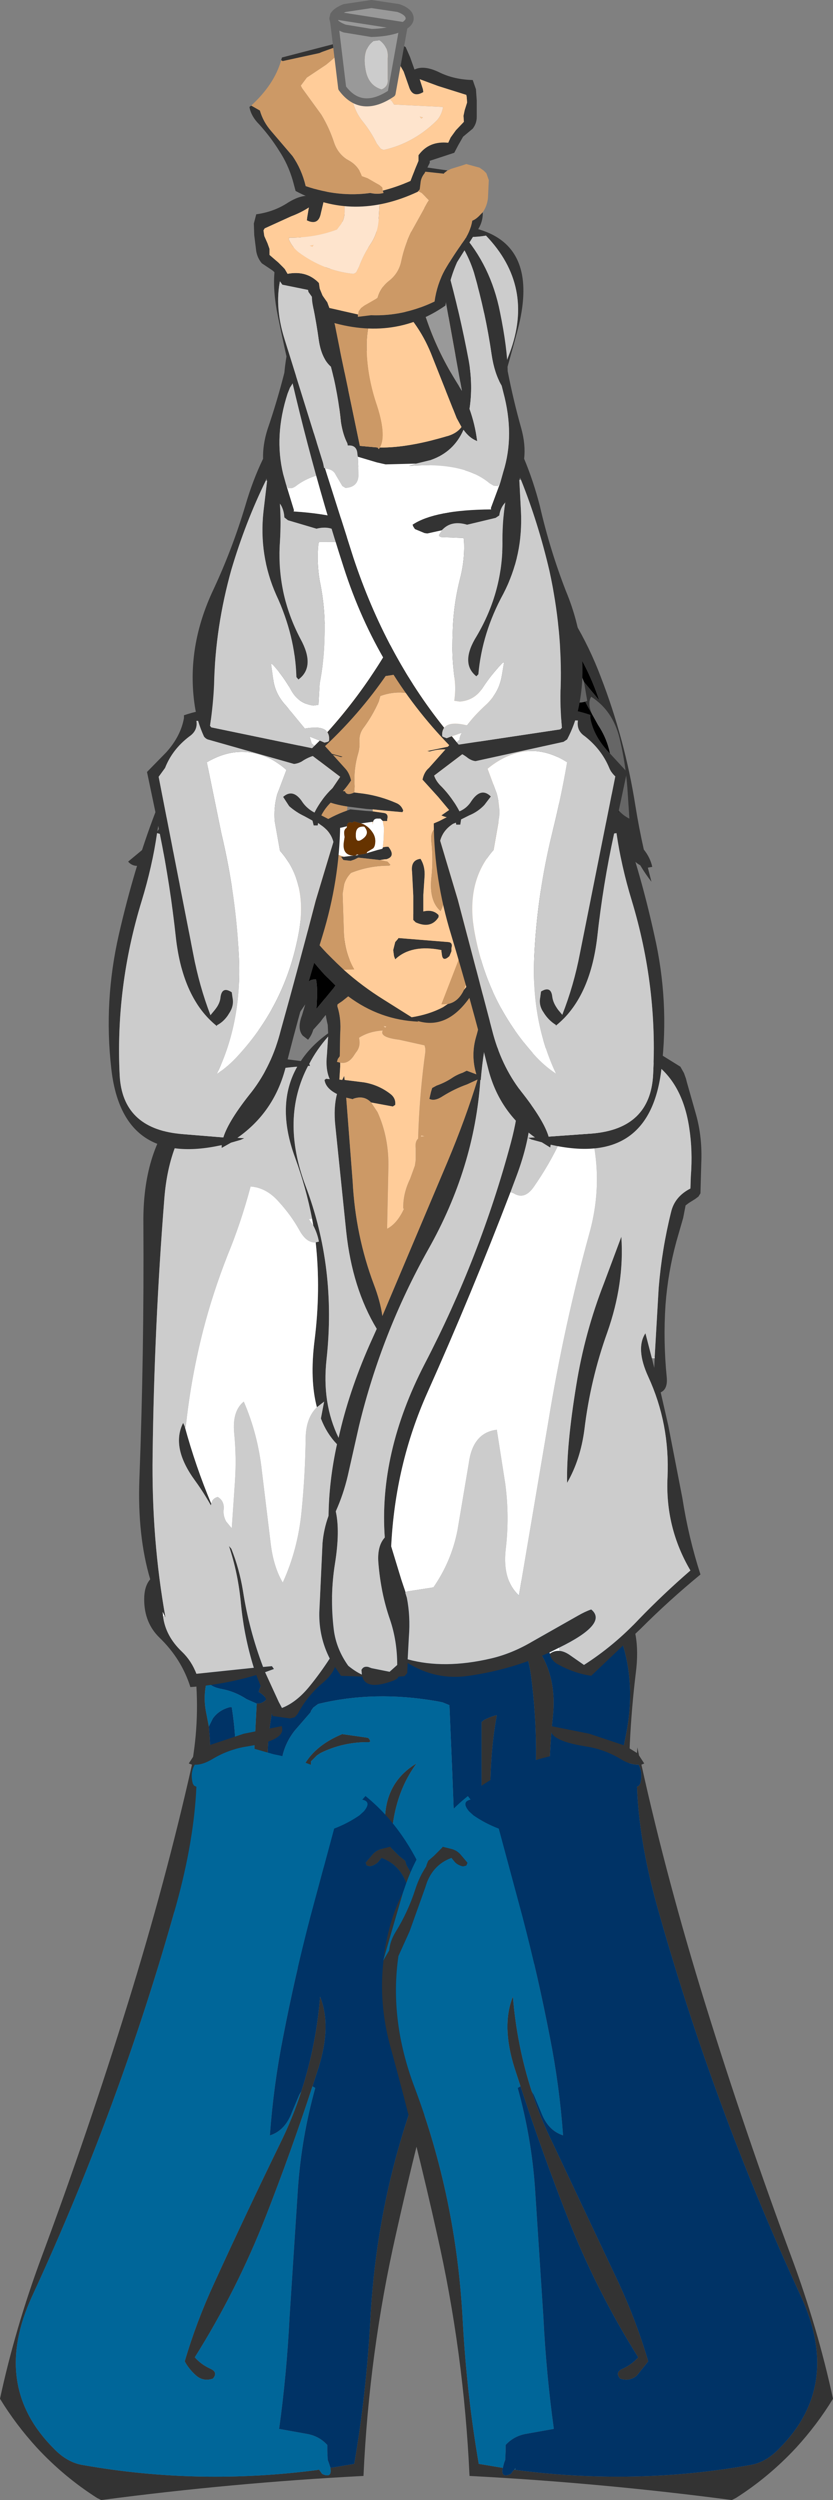 <?xml version="1.0" encoding="UTF-8" standalone="no"?>
<svg xmlns:xlink="http://www.w3.org/1999/xlink" height="310.9px" width="103.7px" xmlns="http://www.w3.org/2000/svg">
  <rect width="100%" height="100%" fill="#808080" stroke="none"/>
  <g transform="matrix(1.0, 0.0, 0.0, 1.0, 54.1, 120.8)">
    <path d="M4.25 122.35 L5.0 121.6 5.35 121.25 6.0 121.05 6.8 121.0 Q5.05 117.5 5.45 112.1 5.85 106.1 5.85 100.1 L5.85 93.35 6.15 93.1 Q6.8 92.75 7.5 92.55 L7.75 92.5 Q6.8 97.6 6.95 104.1 7.1 110.3 7.6 116.45 L7.9 120.9 17.85 120.25 18.2 119.85 18.5 119.5 18.9 118.75 19.25 118.35 19.65 118.0 20.55 117.15 20.95 116.45 21.1 115.75 21.25 115.0 21.35 114.25 21.9 113.9 22.6 113.5 Q23.05 111.7 22.95 109.75 L22.85 104.1 Q22.85 99.6 23.75 95.3 25.6 86.65 21.65 79.55 19.75 76.1 16.0 76.85 L-14.55 78.8 Q-24.5 79.35 -27.85 86.7 L-27.9 86.9 -28.0 86.85 -28.25 87.05 -28.3 88.1 Q-28.85 90.05 -28.45 92.1 L-28.1 93.9 -28.05 94.6 Q-27.55 99.45 -29.2 104.05 -31.25 109.7 -31.4 115.85 L-31.2 116.15 -30.55 116.7 -30.3 117.0 -30.1 117.35 -29.9 117.75 -29.75 118.1 -29.5 118.5 -28.5 118.85 -27.4 119.25 -26.55 119.7 -26.3 120.0 -26.1 120.35 -25.85 120.75 -25.5 121.1 Q-23.3 121.8 -21.0 122.1 L-19.0 122.3 Q-16.1 122.4 -13.5 123.5 L-13.65 122.3 Q-14.25 116.0 -15.9 109.9 -15.6 107.45 -16.9 106.0 L-16.95 106.1 Q-18.75 97.85 -11.5 94.85 L-8.35 95.3 Q-8.15 95.35 -8.0 95.75 L-8.15 95.85 Q-11.35 95.8 -14.2 97.2 L-14.65 97.5 -15.4 98.25 -15.2 101.95 Q-14.55 107.8 -13.35 113.6 -12.15 119.1 -11.25 124.6 -9.9 125.45 -8.8 126.65 L-7.65 128.25 -7.0 128.5 -5.75 128.55 -5.0 128.5 -3.75 128.25 -3.0 128.1 -2.15 127.85 -1.9 127.5 -1.75 127.1 -1.65 126.75 -1.5 126.35 -1.4 126.0 -1.25 125.6 -1.1 125.25 -0.9 125.0 -0.5 124.9 0.25 124.75 1.75 124.45 2.35 124.2 2.75 123.85 Q2.75 124.5 3.1 125.0 L4.2 122.4 4.25 122.35 M-22.15 91.05 Q-21.45 91.1 -20.9 90.5 -21.3 89.95 -21.9 89.6 -21.5 88.15 -20.5 87.35 -19.7 88.95 -20.35 92.85 -20.8 95.55 -20.8 98.35 L-20.8 99.5 -21.0 103.25 Q-22.85 102.05 -22.5 97.95 L-22.15 91.25 -22.15 91.05 M25.05 87.25 Q24.0 95.85 24.2 104.85 24.3 109.75 23.85 114.5 L23.5 114.65 Q23.0 114.95 22.7 115.4 22.45 115.8 22.35 116.35 L22.2 117.1 22.0 117.85 Q20.2 118.7 18.95 120.1 14.2 125.4 6.0 122.35 L5.6 122.75 4.2 124.3 Q3.25 125.55 1.75 125.8 L0.0 126.1 -0.15 126.5 -0.25 126.85 -0.4 127.25 -0.65 128.0 -1.0 128.75 -1.15 129.0 Q-6.9 131.75 -10.95 127.9 L-11.0 128.25 -12.5 126.5 Q-17.05 122.9 -23.4 122.75 L-26.4 122.5 -26.6 122.1 Q-27.0 120.85 -28.2 120.6 -30.55 120.05 -31.55 118.15 L-32.5 116.85 Q-32.9 113.05 -32.1 109.35 -30.75 103.0 -29.9 96.5 -29.15 90.65 -30.15 84.25 -16.7 76.55 0.5 76.55 L16.0 75.35 Q26.45 76.5 25.05 87.25 M10.25 81.5 Q15.4 85.6 14.75 92.45 14.1 98.55 14.3 104.75 14.4 108.3 13.75 111.5 12.25 106.9 12.55 100.6 12.85 94.25 12.05 87.95 11.6 84.25 9.95 81.5 L10.25 81.5 M-5.4 109.35 L-5.2 121.75 Q-5.1 125.3 -5.75 128.5 -7.25 123.9 -6.95 117.6 L-6.15 104.9 Q-5.85 100.65 -2.25 98.5 -5.45 102.85 -5.4 109.35" fill="#333333" fill-rule="evenodd" stroke="none"/>
    <path d="M-28.3 88.1 L-28.25 87.05 -28.0 86.85 -27.9 86.9 -27.85 86.7 Q-24.5 79.35 -14.55 78.8 L16.0 76.85 Q19.75 76.1 21.65 79.55 25.6 86.65 23.75 95.3 22.85 99.6 22.85 104.1 L22.95 109.75 Q23.05 111.7 22.6 113.5 L21.9 113.9 21.35 114.25 21.25 115.0 21.1 115.75 20.95 116.45 20.55 117.15 19.65 118.0 19.25 118.35 18.9 118.75 18.5 119.5 18.2 119.85 17.85 120.25 7.9 120.9 7.6 116.45 Q7.1 110.3 6.95 104.1 6.8 97.6 7.75 92.5 L7.5 92.55 Q6.8 92.75 6.15 93.1 L5.85 93.35 5.85 100.1 Q5.85 106.1 5.45 112.1 5.05 117.5 6.8 121.0 L6.0 121.05 5.35 121.25 5.0 121.6 4.25 122.35 4.2 122.4 3.1 125.0 Q2.75 124.5 2.75 123.85 L2.7 112.6 2.2 99.5 1.85 91.25 1.0 90.9 0.25 90.75 Q-7.55 89.4 -14.5 91.1 L-15.1 91.55 -15.35 91.9 -15.45 92.15 -17.4 94.4 Q-18.9 96.3 -19.1 98.65 -19.2 99.7 -20.4 99.5 L-20.6 98.75 -20.65 98.35 -20.8 98.35 Q-20.8 95.55 -20.35 92.85 -19.7 88.95 -20.5 87.35 -21.5 88.15 -21.9 89.6 -21.3 89.95 -20.9 90.5 -21.45 91.1 -22.15 91.05 L-23.4 90.5 Q-24.85 89.55 -26.45 89.25 -28.1 88.95 -28.3 88.1 M10.25 81.5 L9.95 81.5 Q11.6 84.25 12.05 87.95 12.85 94.25 12.55 100.6 12.25 106.9 13.75 111.5 14.4 108.3 14.3 104.75 14.1 98.55 14.75 92.45 15.4 85.6 10.25 81.5 M-28.1 93.9 L-27.6 92.9 Q-26.85 91.85 -25.5 91.5 L-25.25 91.5 Q-24.6 95.6 -24.75 100.1 L-24.9 108.75 -24.9 113.6 -24.1 114.15 -22.4 114.85 -21.95 115.65 -21.35 116.7 -20.65 117.35 -17.85 112.6 Q-16.8 110.5 -17.15 107.85 -17.3 106.9 -16.95 106.1 L-16.9 106.0 Q-15.6 107.45 -15.9 109.9 -14.25 116.0 -13.65 122.3 L-13.5 123.5 Q-16.1 122.4 -19.0 122.3 L-21.0 122.1 Q-23.3 121.8 -25.5 121.1 L-25.85 120.75 -26.1 120.35 -26.3 120.0 -26.55 119.7 -27.4 119.25 -28.5 118.85 -29.5 118.5 -29.75 118.1 -29.9 117.75 -30.1 117.35 -30.3 117.0 -30.55 116.7 -31.2 116.15 -31.4 115.85 Q-31.25 109.7 -29.2 104.05 -27.55 99.45 -28.05 94.6 L-28.1 93.9" fill="#003366" fill-rule="evenodd" stroke="none"/>
    <path d="M-28.3 88.1 Q-28.1 88.95 -26.45 89.25 -24.85 89.55 -23.4 90.5 L-22.15 91.05 -22.15 91.25 -22.5 97.95 Q-22.85 102.05 -21.0 103.25 L-20.8 99.5 -20.8 98.35 -20.65 98.35 -20.6 98.75 -20.4 99.5 Q-19.2 99.7 -19.1 98.65 -18.9 96.3 -17.4 94.4 L-15.45 92.15 -15.35 91.9 -15.1 91.55 -14.5 91.1 Q-7.55 89.4 0.25 90.75 L1.0 90.9 1.85 91.25 2.2 99.5 2.7 112.6 2.75 123.85 2.35 124.2 1.75 124.45 0.25 124.75 -0.5 124.9 -0.9 125.0 -1.1 125.25 -1.25 125.6 -1.4 126.0 -1.5 126.35 -1.65 126.75 -1.75 127.1 -1.9 127.5 -2.15 127.85 -3.0 128.1 -3.75 128.25 -5.0 128.5 -5.75 128.55 -7.0 128.5 -7.65 128.25 -8.8 126.65 Q-9.9 125.45 -11.25 124.6 -12.15 119.1 -13.35 113.6 -14.55 107.8 -15.2 101.95 L-15.4 98.25 -14.65 97.5 -14.2 97.2 Q-11.35 95.8 -8.15 95.85 L-8.0 95.75 Q-8.15 95.35 -8.35 95.3 L-11.5 94.85 Q-18.75 97.85 -16.95 106.1 -17.3 106.9 -17.15 107.85 -16.8 110.5 -17.85 112.6 L-20.65 117.35 -21.35 116.7 -21.95 115.65 -22.4 114.85 -24.1 114.15 -24.9 113.6 -24.9 108.75 -24.75 100.1 Q-24.6 95.6 -25.25 91.5 L-25.5 91.5 Q-26.85 91.85 -27.6 92.9 L-28.1 93.9 -28.45 92.1 Q-28.85 90.05 -28.3 88.1 M4.2 122.4 L4.25 122.35 4.2 122.4 M-5.4 109.35 Q-5.45 102.85 -2.25 98.5 -5.85 100.65 -6.15 104.9 L-6.95 117.6 Q-7.25 123.9 -5.75 128.5 -5.1 125.3 -5.2 121.75 L-5.4 109.35" fill="#006699" fill-rule="evenodd" stroke="none"/>
    <path d="M4.8 -3.7 Q7.65 -0.55 7.2 4.4 7.65 4.5 8.1 4.75 8.6 5.05 8.9 5.65 9.2 6.25 8.85 6.45 L10.35 8.95 11.05 9.0 11.5 8.35 15.35 8.75 Q17.85 9.0 20.3 8.7 24.5 8.15 27.7 10.05 L30.6 11.85 31.05 12.65 31.3 13.35 31.4 13.75 32.55 17.8 Q33.35 20.65 33.2 23.9 L33.1 27.6 32.85 28.0 32.45 28.3 31.65 28.8 31.25 29.1 30.95 30.65 30.1 33.6 Q29.05 37.45 28.75 41.45 28.45 45.9 28.9 50.45 29.05 51.95 28.15 52.35 L29.1 56.5 30.85 65.5 Q31.6 70.35 33.1 75.0 29.2 78.2 25.65 81.75 L19.5 87.6 Q17.45 87.3 15.5 86.25 14.5 85.75 14.35 84.85 14.9 84.45 15.55 84.5 16.2 84.55 16.95 85.1 L18.6 86.25 Q22.35 83.85 25.45 80.55 28.5 77.4 31.85 74.5 28.7 69.15 29.0 62.9 29.3 56.25 26.6 50.4 25.0 46.9 26.25 45.0 L27.05 48.1 27.35 49.3 27.4 48.1 27.4 48.0 27.9 39.35 Q28.3 34.5 29.45 29.9 29.9 28.0 31.85 27.0 L31.9 25.5 Q32.15 22.3 31.7 19.45 29.9 7.4 15.05 9.45 L13.0 9.7 13.0 9.75 12.85 9.9 11.05 10.55 Q13.4 16.95 10.2 25.45 L9.45 27.45 Q4.65 40.0 -0.9 52.4 -4.9 61.35 -5.4 71.5 L-4.15 75.6 -3.6 77.25 -3.65 77.25 -3.45 77.9 Q-3.0 80.2 -3.2 82.75 L-3.35 85.55 Q1.2 86.8 7.0 85.45 9.6 84.85 12.15 83.35 L17.8 80.15 Q18.75 79.6 19.5 79.35 21.65 81.1 15.5 84.1 L14.3 84.7 Q9.5 86.85 4.25 87.6 0.2 88.2 -3.35 86.0 L-3.4 87.25 -3.75 87.65 -4.5 87.7 -4.5 87.75 -4.65 87.95 -5.0 88.15 Q-8.5 89.5 -9.0 87.7 L-11.65 87.6 -12.4 86.5 Q-12.75 87.5 -13.95 88.5 -15.85 90.1 -17.05 92.35 L-17.4 92.75 -18.0 92.9 -20.15 92.6 -22.2 87.5 Q-26.2 88.7 -30.4 89.0 -31.5 85.5 -34.25 82.85 -36.15 81.0 -36.15 78.1 -36.15 76.45 -35.4 75.6 -37.0 70.2 -36.75 63.2 -36.15 47.3 -36.25 31.35 -36.45 13.7 -19.0 10.85 L-16.65 11.15 Q-15.4 9.25 -13.25 7.7 L-13.3 6.65 Q-13.75 4.9 -13.65 3.0 -13.4 -0.4 -11.65 -3.15 -10.25 -5.35 -8.0 -6.15 -0.9 -8.7 3.95 -4.5 L4.7 -3.75 4.0 -4.1 Q-4.75 -7.85 -10.15 -1.95 -11.9 -0.05 -12.0 2.65 L-12.1 4.35 Q-11.6 5.9 -11.75 7.75 L-11.8 10.55 -12.05 10.9 -12.15 11.25 -11.75 11.35 -11.75 11.85 -11.85 13.45 -11.5 13.5 -11.25 13.0 -11.2 13.5 -8.8 13.8 Q-7.0 14.1 -5.55 15.2 -4.8 15.75 -4.9 16.6 L-5.2 16.8 -7.9 16.3 Q-8.8 15.35 -10.15 15.85 L-10.15 15.9 -11.0 15.7 -10.2 26.1 Q-9.85 32.85 -7.55 38.95 -6.75 41.05 -6.5 42.85 L1.6 23.7 Q3.85 18.35 5.35 13.45 L4.05 14.05 Q2.5 14.6 1.05 15.5 0.0 16.2 -0.65 15.85 L-0.45 15.0 -0.3 14.5 0.25 14.2 Q1.25 13.85 2.1 13.3 2.75 12.85 3.5 12.6 L4.0 12.35 5.2 12.8 Q4.5 10.5 5.15 8.2 6.15 4.85 6.0 1.1 5.9 -1.4 4.8 -3.7 M23.25 33.0 Q23.65 38.8 21.5 44.9 19.4 50.75 18.65 57.0 18.15 60.75 16.5 63.6 16.4 59.0 17.65 51.4 18.7 44.9 21.1 38.75 L23.25 33.0 M7.7 6.15 L7.0 5.6 6.85 6.3 Q6.05 9.9 5.75 13.5 L5.7 13.5 Q4.95 24.45 -0.8 34.6 -6.6 44.95 -9.4 56.5 L-10.8 62.7 Q-11.35 65.05 -12.3 67.15 -11.75 69.6 -12.4 73.65 -13.05 77.7 -12.55 81.85 -12.25 84.25 -10.75 86.35 -9.9 87.05 -9.05 87.45 L-9.1 86.85 -8.95 86.65 Q-8.7 86.4 -8.25 86.5 L-7.85 86.65 -5.6 87.1 -4.65 86.25 Q-4.65 83.25 -5.55 80.6 -6.7 77.3 -7.0 73.5 -7.15 71.45 -6.2 70.4 -6.95 59.9 -1.25 48.85 5.7 35.5 9.5 21.3 11.15 15.15 10.2 10.55 9.2 10.35 9.0 9.2 L9.15 9.05 9.5 8.85 9.75 8.9 8.7 6.5 8.1 6.5 7.7 6.15 M-15.5 11.75 L-15.75 11.75 Q-19.2 18.35 -16.05 26.7 -12.2 36.85 -13.45 48.25 -14.05 53.7 -11.95 58.0 -10.7 52.35 -8.1 46.45 L-7.2 44.45 Q-10.25 39.4 -11.0 32.35 L-12.35 19.25 Q-12.6 16.95 -12.15 15.25 -13.55 14.55 -13.7 13.5 L-13.5 13.35 -13.05 13.4 Q-13.6 12.2 -13.4 10.35 L-13.25 8.1 Q-14.7 9.75 -15.6 11.5 L-15.5 11.75 M-31.1 56.6 Q-29.75 61.55 -27.8 66.2 L-27.85 66.4 Q-28.75 64.8 -29.8 63.35 -32.85 59.2 -31.3 56.15 L-31.1 56.6 M-14.65 54.2 Q-15.55 50.8 -14.95 45.95 -14.15 39.65 -14.8 33.7 L-14.4 33.6 Q-14.6 32.55 -15.1 31.6 L-15.25 30.75 Q-16.0 26.9 -17.35 23.2 -19.8 16.6 -17.1 11.85 -32.5 13.0 -33.65 28.35 -34.9 44.2 -35.1 60.1 -35.25 70.6 -33.5 80.35 L-33.6 80.15 -33.85 79.65 -33.8 80.2 Q-33.5 82.65 -31.45 84.6 -30.25 85.75 -29.65 87.35 L-22.5 86.6 Q-23.7 82.75 -24.1 78.7 -24.45 74.85 -25.6 71.45 L-25.3 71.8 Q-24.3 74.3 -23.85 77.05 -23.1 81.9 -21.35 86.5 L-20.25 86.4 -20.0 86.75 -21.1 87.15 -19.4 90.85 -19.0 91.6 Q-17.2 90.9 -15.6 88.95 -14.25 87.3 -13.05 85.45 -14.4 82.8 -14.35 79.75 L-13.95 71.1 Q-13.8 69.35 -13.2 67.7 -13.15 63.35 -12.15 58.8 -13.45 57.45 -14.15 55.6 L-13.75 53.5 -14.65 54.2" fill="#333333" fill-rule="evenodd" stroke="none"/>
    <path d="M9.45 27.45 L10.2 25.45 Q13.4 16.95 11.05 10.55 L12.85 9.9 13.0 9.75 13.0 9.7 15.05 9.45 Q29.9 7.4 31.7 19.45 32.15 22.3 31.9 25.5 L31.85 27.0 Q29.9 28.0 29.45 29.9 28.3 34.5 27.9 39.35 L27.4 48.0 27.05 48.1 26.25 45.0 Q25.0 46.9 26.6 50.4 29.3 56.25 29.0 62.9 28.7 69.15 31.85 74.5 28.5 77.4 25.45 80.55 22.35 83.85 18.6 86.25 L16.95 85.1 Q16.2 84.55 15.55 84.5 L15.5 84.1 Q21.65 81.1 19.5 79.35 18.75 79.6 17.8 80.15 L12.15 83.35 Q9.6 84.85 7.0 85.45 1.2 86.8 -3.35 85.55 L-3.2 82.75 Q-3.0 80.2 -3.45 77.9 L-3.65 77.25 -3.6 77.25 Q-3.5 77.1 -3.35 77.1 L-0.15 76.6 Q2.1 73.35 2.85 69.5 L4.25 61.2 Q4.75 57.35 7.75 57.0 L8.8 63.7 Q9.35 67.8 8.85 71.95 8.45 75.7 10.5 77.6 L14.15 56.05 Q16.1 44.1 19.25 32.65 21.35 25.2 18.85 17.85 16.75 18.7 15.65 21.1 14.3 24.0 12.35 26.8 11.2 28.45 9.85 27.6 L9.45 27.45 M23.25 33.0 L21.1 38.75 Q18.7 44.9 17.65 51.4 16.4 59.0 16.5 63.6 18.15 60.75 18.65 57.0 19.4 50.75 21.5 44.9 23.65 38.8 23.25 33.0 M-15.5 11.75 L-15.6 11.5 Q-14.7 9.75 -13.25 8.1 L-13.4 10.35 Q-13.6 12.2 -13.05 13.4 L-13.5 13.35 -13.7 13.5 Q-13.55 14.55 -12.15 15.25 -12.6 16.95 -12.35 19.25 L-11.0 32.35 Q-10.25 39.4 -7.2 44.45 L-8.1 46.45 Q-10.7 52.35 -11.95 58.0 -14.05 53.7 -13.45 48.25 -12.2 36.85 -16.05 26.7 -19.2 18.35 -15.75 11.75 L-15.5 11.75 M7.7 6.15 L8.1 6.5 8.7 6.5 9.75 8.9 9.5 8.85 9.15 9.05 9.0 9.2 Q9.2 10.35 10.2 10.55 11.15 15.15 9.5 21.3 5.7 35.5 -1.25 48.85 -6.95 59.9 -6.2 70.4 -7.15 71.45 -7.0 73.5 -6.7 77.3 -5.55 80.6 -4.65 83.25 -4.65 86.25 L-5.6 87.1 -7.85 86.65 -8.25 86.5 Q-8.7 86.4 -8.95 86.65 L-9.1 86.85 -9.05 87.45 Q-9.9 87.05 -10.75 86.35 -12.25 84.25 -12.55 81.85 -13.05 77.7 -12.4 73.65 -11.75 69.6 -12.3 67.15 -11.35 65.05 -10.8 62.7 L-9.4 56.5 Q-6.6 44.95 -0.8 34.6 4.95 24.45 5.7 13.5 L5.75 13.5 Q6.05 9.9 6.85 6.3 L7.0 5.6 7.7 6.15 M-14.8 33.7 Q-15.95 33.8 -16.85 32.15 -17.85 30.35 -19.35 28.7 -20.9 26.9 -22.9 26.75 -24.1 31.25 -25.75 35.25 -27.6 39.95 -28.8 44.6 -30.25 50.25 -30.9 56.0 L-31.0 56.75 -31.1 56.6 -31.3 56.15 Q-32.85 59.2 -29.8 63.35 -28.75 64.8 -27.85 66.4 L-27.8 66.2 Q-27.7 65.55 -27.0 65.35 -26.15 65.85 -26.25 66.9 -26.35 67.65 -25.95 68.4 L-25.25 69.25 -24.85 63.4 Q-24.65 60.4 -24.95 57.4 -25.2 54.65 -23.75 53.5 -22.0 57.55 -21.5 62.1 L-20.4 71.15 Q-20.05 74.05 -18.9 76.0 -17.0 71.85 -16.55 67.05 -16.1 62.5 -16.05 58.0 -16.0 55.5 -14.65 54.2 L-13.75 53.5 -14.15 55.6 Q-13.45 57.45 -12.15 58.8 -13.15 63.35 -13.2 67.7 -13.8 69.35 -13.95 71.1 L-14.35 79.75 Q-14.4 82.8 -13.05 85.45 -14.25 87.3 -15.6 88.95 -17.2 90.9 -19.0 91.6 L-19.4 90.85 -21.1 87.15 -20.0 86.75 -20.25 86.4 -21.35 86.5 Q-23.1 81.9 -23.85 77.05 -24.3 74.3 -25.3 71.8 L-25.6 71.45 Q-24.45 74.85 -24.1 78.7 -23.7 82.75 -22.5 86.6 L-29.65 87.35 Q-30.25 85.75 -31.45 84.6 -33.5 82.65 -33.8 80.2 L-33.6 80.15 -33.5 80.35 Q-35.25 70.6 -35.1 60.1 -34.9 44.2 -33.65 28.35 -32.5 13.0 -17.1 11.85 -19.8 16.6 -17.35 23.2 -16.0 26.9 -15.25 30.75 L-15.65 30.8 -15.1 31.6 Q-14.6 32.55 -14.4 33.6 L-14.8 33.7" fill="#cccccc" fill-rule="evenodd" stroke="none"/>
    <path d="M14.35 84.85 L14.3 84.7 15.5 84.1 15.55 84.5 Q14.9 84.45 14.35 84.85 M9.45 27.45 L9.85 27.6 Q11.2 28.45 12.35 26.8 14.3 24.0 15.65 21.1 16.75 18.7 18.85 17.85 21.35 25.2 19.25 32.65 16.1 44.1 14.15 56.05 L10.5 77.6 Q8.45 75.7 8.85 71.95 9.35 67.8 8.8 63.7 L7.75 57.0 Q4.75 57.35 4.25 61.2 L2.85 69.5 Q2.1 73.35 -0.15 76.6 L-3.35 77.1 Q-3.5 77.1 -3.6 77.25 L-4.15 75.6 -5.4 71.5 Q-4.9 61.35 -0.9 52.4 4.65 40.0 9.45 27.45 M27.05 48.1 L27.4 48.0 27.4 48.1 27.05 48.1 M-31.1 56.6 L-31.0 56.75 -30.9 56.0 Q-30.25 50.25 -28.8 44.6 -27.6 39.95 -25.75 35.25 -24.1 31.25 -22.9 26.75 -20.9 26.9 -19.35 28.7 -17.85 30.35 -16.85 32.15 -15.95 33.8 -14.8 33.7 -14.15 39.65 -14.95 45.95 -15.55 50.8 -14.65 54.2 -16.0 55.5 -16.05 58.0 -16.1 62.5 -16.55 67.05 -17.0 71.85 -18.9 76.0 -20.05 74.05 -20.4 71.15 L-21.5 62.1 Q-22.0 57.55 -23.75 53.5 -25.2 54.65 -24.95 57.4 -24.65 60.4 -24.85 63.4 L-25.25 69.25 -25.95 68.4 Q-26.35 67.65 -26.25 66.9 -26.15 65.85 -27.0 65.35 -27.7 65.55 -27.8 66.2 -29.75 61.55 -31.1 56.6 M-15.1 31.6 L-15.65 30.8 -15.25 30.75 -15.1 31.6 M-33.6 80.15 L-33.8 80.2 -33.85 79.65 -33.6 80.15" fill="#ffffff" fill-rule="evenodd" stroke="none"/>
    <path d="M4.7 -3.75 L4.8 -3.7 Q5.9 -1.4 6.0 1.1 6.15 4.85 5.15 8.2 4.5 10.5 5.2 12.8 L4.0 12.35 3.5 12.6 Q2.75 12.85 2.1 13.3 1.25 13.85 0.25 14.2 L-0.3 14.5 -0.45 15.0 -0.65 15.85 Q0.0 16.2 1.05 15.5 2.5 14.6 4.05 14.05 L5.35 13.45 Q3.85 18.35 1.6 23.7 L-6.5 42.85 Q-6.75 41.05 -7.55 38.95 -9.85 32.85 -10.2 26.1 L-11.0 15.7 -10.15 15.9 -10.15 15.85 Q-8.8 15.35 -7.9 16.3 L-7.1 17.5 Q-5.65 20.7 -5.75 24.5 L-5.9 31.6 -5.9 32.0 Q-4.65 31.35 -3.8 29.5 L-3.9 29.5 Q-3.95 27.65 -3.05 25.8 L-2.45 24.15 -2.35 23.45 -2.35 22.0 Q-2.45 21.15 -2.05 20.8 L-2.0 19.4 Q-1.8 14.7 -1.15 10.0 L-1.15 9.6 -1.25 9.2 -4.4 8.5 Q-6.9 8.2 -6.45 7.35 -8.15 7.45 -9.4 8.25 L-9.35 8.6 Q-9.25 9.45 -9.8 10.1 L-10.1 10.55 Q-10.8 11.55 -11.75 11.35 L-12.15 11.25 -12.05 10.9 -11.8 10.55 -11.75 7.75 Q-11.6 5.9 -12.1 4.35 L-12.0 2.65 Q-11.9 -0.05 -10.15 -1.95 -4.75 -7.85 4.0 -4.1 L4.7 -3.75 M-6.0 6.85 L-6.35 6.8 -6.15 7.0 -6.0 6.85 M-1.25 20.5 L-1.65 20.4 -1.7 20.55 -1.25 20.5" fill="#cc9966" fill-rule="evenodd" stroke="none"/>
    <path d="M-7.9 16.3 L-5.2 16.8 -4.9 16.6 Q-4.8 15.75 -5.55 15.2 -7.0 14.1 -8.8 13.8 L-11.2 13.5 -11.25 13.0 -11.5 13.5 -11.85 13.45 -11.75 11.85 -11.75 11.35 Q-10.8 11.55 -10.1 10.55 L-9.8 10.1 Q-9.25 9.45 -9.35 8.6 L-9.4 8.25 Q-8.15 7.45 -6.45 7.35 -6.9 8.2 -4.4 8.5 L-1.25 9.2 -1.15 9.6 -1.15 10.0 Q-1.8 14.7 -2.0 19.4 L-2.05 20.8 Q-2.45 21.15 -2.35 22.0 L-2.35 23.45 -2.45 24.15 -3.05 25.8 Q-3.95 27.65 -3.9 29.5 L-3.8 29.5 Q-4.65 31.35 -5.9 32.0 L-5.9 31.6 -5.75 24.5 Q-5.65 20.7 -7.1 17.5 L-7.9 16.3 M-6.0 6.85 L-6.15 7.0 -6.35 6.8 -6.0 6.85 M-1.25 20.5 L-1.7 20.55 -1.65 20.4 -1.25 20.5" fill="#ffcc99" fill-rule="evenodd" stroke="none"/>
    <path d="M-29.55 -9.55 L-28.65 -14.45 Q-27.85 -18.35 -28.75 -22.0 -30.2 -20.85 -30.3 -18.15 L-30.3 -17.95 -30.85 -17.4 -31.25 -18.5 -31.5 -18.45 -31.9 -18.65 -29.15 -23.45 Q-27.0 -27.0 -27.7 -30.7 -26.4 -34.05 -25.65 -38.05 -25.6 -37.55 -25.1 -37.3 -24.15 -36.7 -23.55 -35.8 L-22.8 -35.2 -22.0 -35.15 Q-20.95 -35.35 -20.5 -35.95 L-18.95 -37.65 -18.15 -38.2 -18.15 -38.15 -18.15 -37.9 -18.15 -33.75 -18.15 -32.9 -18.15 -32.65 -18.15 -31.5 -18.15 -31.35 -18.15 -30.4 -18.2 -30.0 -18.2 -29.95 -18.35 -30.65 -18.4 -31.4 Q-19.65 -33.55 -21.8 -30.55 L-24.15 -27.75 -23.8 -27.35 -21.9 -27.4 Q-22.0 -28.0 -21.6 -28.45 -20.9 -29.15 -20.5 -30.0 -20.25 -30.7 -19.65 -30.75 L-19.4 -28.5 Q-19.0 -26.1 -19.35 -23.65 -19.85 -20.15 -17.0 -19.65 L-16.8 -23.4 -16.85 -26.05 Q-16.35 -26.4 -15.95 -26.8 -16.2 -22.0 -17.05 -17.3 L-17.75 -14.1 Q-19.35 -12.35 -19.4 -10.5 L-18.95 -10.55 Q-19.8 -8.4 -20.9 -6.4 -19.5 -9.6 -19.3 -13.0 -19.1 -16.95 -19.75 -20.5 -21.2 -19.5 -20.9 -16.95 -20.55 -13.8 -21.5 -10.85 L-22.15 -8.8 Q-22.2 -11.1 -22.6 -13.3 -22.55 -14.9 -22.75 -16.5 -24.75 -15.0 -25.1 -11.7 -25.5 -6.85 -26.8 -2.0 -27.95 2.25 -26.95 5.0 L-27.55 6.6 Q-28.35 2.85 -28.1 -1.0 -27.8 -5.85 -29.25 -10.0 L-29.55 -9.55 M-30.85 -13.75 L-31.55 -11.3 Q-32.85 -7.5 -31.9 -3.5 L-31.55 -3.75 -32.35 -2.75 -32.75 -2.75 -32.85 -4.5 Q-33.2 -8.2 -31.75 -11.35 L-30.85 -13.75 M3.55 -55.1 Q8.5 -57.3 10.55 -50.6 11.2 -48.5 12.75 -48.25 13.6 -45.7 16.0 -42.4 18.95 -38.35 20.5 -33.7 L18.6 -36.0 17.15 -39.5 Q14.55 -44.2 11.4 -48.75 8.3 -53.25 3.55 -55.1 L8.45 -49.6 14.15 -42.5 Q13.6 -42.65 13.5 -42.1 L13.35 -40.2 12.75 -40.9 Q11.75 -42.05 10.75 -41.15 10.4 -40.6 10.4 -40.0 10.35 -39.45 10.6 -39.0 11.1 -37.9 11.55 -39.05 L11.6 -39.4 Q12.3 -39.3 13.4 -38.1 L13.4 -36.9 13.25 -33.75 12.6 -34.45 Q11.7 -35.55 11.1 -36.8 10.1 -38.95 8.0 -38.4 7.6 -37.45 8.45 -36.85 9.85 -35.8 10.9 -34.3 12.65 -31.85 14.5 -31.25 L14.55 -31.65 14.6 -33.5 14.6 -35.75 14.6 -36.6 16.0 -34.65 Q17.05 -33.05 18.75 -33.55 L19.15 -32.8 19.6 -32.0 20.35 -30.65 Q22.25 -27.8 22.0 -24.3 21.75 -21.55 22.9 -20.05 L23.0 -19.65 Q21.9 -21.45 20.0 -22.15 19.1 -21.1 20.75 -19.3 L21.75 -18.1 Q21.2 -16.5 21.1 -14.3 L21.1 -14.15 Q20.5 -13.7 20.65 -12.5 20.9 -10.65 19.65 -9.2 L19.05 -8.4 19.0 -8.45 Q18.6 -11.45 18.35 -14.4 18.15 -16.9 17.55 -19.1 17.95 -20.75 17.25 -22.5 L17.2 -22.5 Q17.0 -25.35 16.25 -28.0 14.8 -26.75 15.05 -24.1 13.6 -26.1 12.4 -28.4 L9.25 -34.0 9.55 -33.95 9.6 -34.15 8.65 -34.85 7.0 -37.15 Q3.65 -41.55 -1.0 -44.15 L-1.7 -43.55 -2.65 -41.1 -2.9 -40.5 -3.15 -40.65 -5.05 -44.5 -5.15 -44.65 -4.95 -44.95 -4.9 -45.25 Q-4.8 -45.85 -5.2 -46.2 -6.1 -47.0 -7.3 -47.25 L-10.5 -47.65 Q-12.35 -45.85 -13.65 -43.25 -15.35 -39.9 -15.85 -36.1 L-16.0 -32.0 Q-15.85 -30.15 -16.5 -29.0 L-16.8 -31.55 -16.75 -36.5 -16.9 -36.45 -16.9 -36.5 -16.9 -38.75 -16.9 -39.15 -17.3 -39.35 -19.5 -39.5 -20.0 -39.4 Q-20.05 -39.0 -20.25 -38.7 -20.6 -37.95 -21.35 -37.45 L-21.75 -37.15 -22.15 -36.8 -22.65 -36.65 -23.4 -37.45 -24.7 -38.5 -25.55 -38.6 -25.25 -40.55 Q-24.45 -46.1 -19.8 -49.6 -17.65 -51.2 -15.15 -51.65 -15.8 -50.45 -16.9 -49.45 -19.0 -47.6 -20.4 -45.1 L-20.4 -44.5 Q-19.2 -44.45 -18.7 -45.6 L-18.5 -46.0 -16.65 -48.15 Q-15.15 -49.85 -14.25 -51.75 L-12.5 -51.75 -12.8 -52.15 -14.0 -52.3 Q-13.3 -53.9 -12.25 -55.35 L-11.9 -55.75 -6.15 -56.2 -6.0 -56.15 -4.35 -54.9 Q-3.3 -54.5 -2.9 -53.6 -2.45 -52.6 -1.55 -52.6 L-1.65 -52.4 -0.05 -52.45 2.1 -54.35 3.55 -55.1 M17.2 -7.5 L17.8 -6.35 17.35 -5.4 Q17.85 -5.05 18.3 -5.05 L17.9 -4.4 Q15.85 -1.25 15.75 2.35 L15.5 2.35 15.2 2.5 Q15.2 0.95 15.35 -0.6 15.55 -2.65 14.85 -4.35 15.25 -6.2 15.25 -8.0 13.85 -6.8 13.2 -4.3 12.15 -0.35 10.45 3.15 L9.85 4.5 Q9.6 2.1 9.75 -0.35 9.85 -2.3 9.6 -4.1 12.4 -8.05 14.05 -11.95 14.8 -12.85 14.8 -14.15 L15.7 -15.7 15.6 -14.15 Q15.25 -8.95 16.75 -5.5 L17.2 -7.5 M15.7 -17.9 Q15.4 -16.75 14.75 -15.7 L14.6 -20.4 14.45 -23.1 14.65 -23.05 15.2 -23.1 Q15.65 -20.5 15.7 -17.9 M-7.35 -46.2 L-9.0 -46.15 -11.5 -44.05 -10.4 -46.15 -7.35 -46.2 M-14.3 -32.25 Q-14.3 -39.15 -10.15 -44.25 L-7.1 -44.7 -7.0 -44.65 -6.65 -44.4 -6.1 -43.6 Q-5.3 -42.2 -5.0 -40.65 -4.8 -39.5 -4.0 -38.8 L-4.05 -38.6 -5.25 -38.85 -8.5 -39.15 -9.1 -38.75 Q-11.45 -36.75 -12.95 -34.0 L-14.0 -32.1 -14.3 -32.25 M-1.55 -40.95 Q-1.2 -41.5 -1.0 -42.15 1.9 -41.25 4.55 -37.9 L5.3 -36.95 2.6 -37.85 -1.85 -38.5 -2.25 -39.0 -2.35 -39.0 -2.4 -39.05 -2.2 -39.55 -1.55 -40.95 M14.35 -42.2 L14.9 -41.45 Q15.95 -39.9 16.6 -38.2 15.1 -40.0 14.35 -42.2 M17.25 -35.55 L17.25 -35.25 16.7 -35.95 16.55 -36.2 17.25 -35.55 M-19.15 -7.1 L-18.9 -6.6 Q-16.6 -2.8 -13.75 0.35 L-12.35 1.75 -12.6 2.1 -14.7 4.65 -14.65 3.65 Q-14.55 2.1 -14.75 1.0 -15.65 0.95 -15.85 1.6 L-16.25 0.5 Q-17.55 0.8 -18.15 2.4 -18.9 4.4 -20.25 6.1 L-20.4 0.25 Q-20.4 -2.6 -20.95 -5.2 L-19.15 -7.1" fill="#000000" fill-rule="evenodd" stroke="none"/>
    <path d="M-30.3 -17.95 L-30.3 -18.15 Q-30.2 -20.85 -28.75 -22.0 -27.85 -18.35 -28.65 -14.45 L-29.55 -9.55 -29.9 -7.25 Q-30.2 -4.85 -31.55 -3.75 L-31.9 -3.5 Q-32.85 -7.5 -31.55 -11.3 L-30.85 -13.75 Q-30.4 -15.8 -30.3 -17.95 M-26.95 5.0 Q-27.95 2.25 -26.8 -2.0 -25.5 -6.85 -25.1 -11.7 -24.75 -15.0 -22.75 -16.5 -22.55 -14.9 -22.6 -13.3 -22.65 -10.35 -23.45 -7.35 -24.6 -2.85 -25.35 1.6 L-26.0 6.75 -26.95 5.0 M-18.95 -10.55 L-19.4 -10.5 Q-19.35 -12.35 -17.75 -14.1 L-17.65 -14.25 Q-16.0 -16.0 -15.95 -18.4 -15.95 -20.25 -15.0 -21.15 L-14.6 -20.6 Q-14.15 -19.75 -14.4 -18.25 L-14.5 -17.85 -14.75 -16.85 -14.8 -16.7 -15.2 -15.6 Q-15.9 -13.8 -16.9 -12.1 -17.65 -10.85 -18.95 -10.55 M-15.95 -26.8 Q-16.35 -26.4 -16.85 -26.05 L-17.0 -26.0 -17.35 -26.65 -17.95 -30.0 -18.15 -31.35 -18.15 -31.5 -18.15 -32.65 -18.15 -32.9 -18.15 -33.75 -18.15 -37.9 -18.15 -38.15 -18.15 -38.2 -18.95 -37.65 -20.5 -35.95 Q-20.95 -35.35 -22.0 -35.15 L-22.8 -35.2 -23.55 -35.8 Q-24.15 -36.7 -25.1 -37.3 -25.6 -37.55 -25.65 -38.05 L-25.65 -38.4 -25.55 -38.6 -24.7 -38.5 -23.4 -37.45 -22.65 -36.65 -22.15 -36.8 -21.75 -37.15 -21.35 -37.45 Q-20.6 -37.95 -20.25 -38.7 -20.05 -39.0 -20.0 -39.4 L-19.5 -39.5 -17.3 -39.35 -16.9 -39.15 -16.9 -38.75 -16.9 -36.5 -16.9 -36.45 -16.9 -33.9 -16.85 -32.4 -16.8 -31.55 -16.5 -29.0 Q-15.85 -30.15 -16.0 -32.0 L-15.85 -36.1 Q-15.35 -39.9 -13.65 -43.25 -12.35 -45.85 -10.5 -47.65 L-7.3 -47.25 Q-6.1 -47.0 -5.2 -46.2 -4.8 -45.85 -4.9 -45.25 L-4.95 -44.95 -5.15 -44.65 Q-5.65 -44.15 -6.05 -44.9 -6.55 -45.85 -7.35 -46.2 L-10.4 -46.15 -11.5 -44.05 -12.45 -42.3 -14.2 -37.45 Q-15.1 -33.65 -15.05 -29.65 -15.0 -27.9 -15.95 -26.8 M3.55 -55.1 L3.5 -55.15 3.55 -55.1 Q8.3 -53.25 11.4 -48.75 14.55 -44.2 17.15 -39.5 L18.6 -36.0 19.0 -33.65 18.75 -33.55 Q17.05 -33.05 16.0 -34.65 L14.6 -36.6 14.0 -37.35 13.4 -38.1 Q12.3 -39.3 11.6 -39.4 L11.55 -39.05 Q11.1 -37.9 10.6 -39.0 10.35 -39.45 10.4 -40.0 10.4 -40.6 10.75 -41.15 11.75 -42.05 12.75 -40.9 L13.35 -40.2 14.95 -38.3 16.55 -36.2 16.7 -35.95 17.25 -35.25 17.25 -35.55 16.6 -38.2 Q15.95 -39.9 14.9 -41.45 L14.35 -42.2 14.15 -42.5 8.45 -49.6 3.55 -55.1 M19.6 -32.0 Q19.0 -33.35 19.5 -34.15 22.15 -32.45 23.0 -29.1 23.75 -26.05 24.0 -22.8 L24.25 -19.0 Q23.45 -19.4 22.9 -20.05 21.75 -21.55 22.0 -24.3 22.25 -27.8 20.35 -30.65 L19.6 -32.0 M17.2 -22.5 L17.25 -19.35 Q17.1 -14.9 17.3 -10.4 L17.2 -7.5 16.75 -5.5 Q15.25 -8.95 15.6 -14.15 L15.7 -15.7 15.7 -17.9 Q15.65 -20.5 15.2 -23.1 L15.15 -23.4 15.05 -24.1 Q14.8 -26.75 16.25 -28.0 17.0 -25.35 17.2 -22.5" fill="#666666" fill-rule="evenodd" stroke="none"/>
    <path d="M-29.55 -9.55 L-29.25 -10.0 Q-27.8 -5.85 -28.1 -1.0 -28.35 2.85 -27.55 6.6 L-26.95 5.0 -26.0 6.75 -25.35 1.6 Q-24.6 -2.85 -23.45 -7.35 -22.65 -10.35 -22.6 -13.3 -22.2 -11.1 -22.15 -8.8 L-21.5 -10.85 Q-20.55 -13.8 -20.9 -16.95 -21.2 -19.5 -19.75 -20.5 -19.1 -16.95 -19.3 -13.0 -19.5 -9.6 -20.9 -6.4 -19.8 -8.4 -18.95 -10.55 -17.65 -10.85 -16.9 -12.1 -15.9 -13.8 -15.2 -15.6 -16.0 -11.6 -18.15 -8.45 -16.1 -5.1 -13.45 -2.3 L-12.25 -1.1 -12.2 -1.05 -11.3 -0.2 Q-9.0 1.85 -6.35 3.5 L-2.85 5.7 Q-0.65 5.35 1.05 4.45 L1.65 4.05 Q2.95 3.8 3.65 2.3 L4.35 1.45 5.7 -1.3 Q7.55 -6.25 11.5 -10.15 L12.05 -10.65 11.35 -10.9 13.2 -13.45 Q13.1 -15.05 13.3 -17.0 13.65 -20.1 12.85 -22.95 L12.75 -23.5 12.6 -23.05 Q12.0 -21.75 9.5 -21.4 7.8 -21.15 6.2 -20.55 L8.75 -20.4 Q10.35 -20.3 11.5 -19.5 L11.5 -19.25 11.4 -19.15 11.1 -19.15 11.05 -18.6 Q10.95 -18.05 10.65 -18.0 L10.25 -19.0 10.0 -19.0 9.55 -18.95 9.45 -19.15 7.5 -19.0 7.3 -18.95 7.25 -19.0 Q6.65 -19.1 6.4 -18.75 L6.15 -18.7 5.75 -19.0 Q5.35 -18.95 5.3 -18.75 L5.2 -18.45 4.9 -18.35 4.75 -18.5 4.5 -18.5 Q3.95 -18.45 3.8 -18.05 L3.5 -18.15 3.3 -18.05 2.65 -18.15 2.35 -18.4 2.45 -18.7 2.7 -19.1 Q1.7 -19.0 0.85 -19.4 L2.5 -20.55 2.35 -20.65 Q2.55 -21.85 3.95 -22.25 L6.85 -23.2 6.9 -23.2 7.25 -23.0 7.4 -23.4 10.5 -24.05 10.5 -24.15 11.5 -23.8 12.65 -24.0 12.7 -24.6 Q11.6 -27.4 10.0 -30.05 L7.0 -34.6 Q4.95 -35.25 2.9 -36.35 0.7 -37.55 -1.75 -37.95 L-1.8 -37.85 -1.85 -36.4 -1.9 -35.6 -3.25 -35.85 -3.25 -36.4 -3.15 -37.4 Q-4.9 -36.75 -7.95 -36.55 -9.9 -36.4 -11.1 -34.45 -13.0 -31.5 -14.1 -28.15 L-14.3 -27.7 -14.5 -22.65 -11.15 -22.4 Q-10.95 -21.8 -10.0 -22.25 L-8.8 -22.1 Q-6.75 -21.8 -4.8 -20.95 -4.15 -20.7 -3.9 -20.0 L-4.0 -19.8 -6.25 -20.0 -7.7 -20.15 -8.45 -20.2 -10.85 -20.5 Q-14.35 -21.05 -14.5 -22.25 L-14.6 -20.6 -15.0 -21.15 Q-15.95 -20.25 -15.95 -18.4 -16.0 -16.0 -17.65 -14.25 L-17.75 -14.1 -17.05 -17.3 Q-16.2 -22.0 -15.95 -26.8 -15.0 -27.9 -15.05 -29.65 -15.1 -33.65 -14.2 -37.45 L-12.45 -42.3 -11.5 -44.05 -9.0 -46.15 -7.35 -46.2 Q-6.55 -45.85 -6.05 -44.9 -5.65 -44.15 -5.15 -44.65 L-5.05 -44.5 -3.15 -40.65 -3.0 -40.3 -2.9 -40.5 -2.65 -41.1 -1.7 -43.55 -1.0 -44.15 Q3.65 -41.55 7.0 -37.15 L8.65 -34.85 9.6 -34.15 9.55 -33.95 9.25 -34.0 12.4 -28.4 Q13.6 -26.1 15.05 -24.1 L15.15 -23.4 15.2 -23.1 14.65 -23.05 14.45 -23.1 14.6 -20.4 14.75 -15.7 Q15.4 -16.75 15.7 -17.9 L15.7 -15.7 14.8 -14.15 Q14.8 -12.85 14.05 -11.95 12.4 -8.05 9.6 -4.1 9.85 -2.3 9.75 -0.35 9.6 2.1 9.85 4.5 L10.45 3.15 Q12.15 -0.35 13.2 -4.3 13.85 -6.8 15.25 -8.0 15.25 -6.2 14.85 -4.35 15.55 -2.65 15.35 -0.6 15.2 0.95 15.2 2.5 L15.5 2.35 15.75 2.35 Q15.85 -1.25 17.9 -4.4 L18.3 -5.05 Q17.85 -5.05 17.35 -5.4 L17.8 -6.35 17.2 -7.5 17.3 -10.4 Q17.1 -14.9 17.25 -19.35 L17.2 -22.5 17.25 -22.5 Q17.95 -20.75 17.55 -19.1 18.15 -16.9 18.35 -14.4 18.6 -11.45 19.0 -8.45 L19.05 -8.35 19.05 -8.4 19.65 -9.2 Q20.9 -10.65 20.65 -12.5 20.5 -13.7 21.1 -14.15 L21.1 -14.3 Q21.2 -16.5 21.75 -18.1 L20.75 -19.3 Q19.1 -21.1 20.0 -22.15 21.9 -21.45 23.0 -19.65 L22.9 -20.05 Q23.45 -19.4 24.25 -19.0 L24.0 -22.8 Q23.75 -26.05 23.0 -29.1 22.15 -32.45 19.5 -34.15 19.0 -33.35 19.6 -32.0 L19.15 -32.8 18.75 -33.55 19.0 -33.65 18.6 -36.0 20.5 -33.7 Q18.95 -38.35 16.0 -42.4 13.6 -45.7 12.75 -48.25 11.2 -48.5 10.55 -50.6 8.5 -57.3 3.55 -55.1 L2.1 -54.35 -0.05 -52.45 -1.65 -52.4 -1.55 -52.6 Q-2.45 -52.6 -2.9 -53.6 -3.3 -54.5 -4.35 -54.9 L-6.0 -56.15 -6.15 -56.2 -11.9 -55.75 -12.25 -55.35 Q-13.3 -53.9 -14.0 -52.3 L-12.8 -52.15 -12.5 -51.75 -14.25 -51.75 Q-15.15 -49.85 -16.65 -48.15 L-18.5 -46.0 -18.7 -45.6 Q-19.2 -44.45 -20.4 -44.5 L-20.4 -45.1 Q-19.0 -47.6 -16.9 -49.45 -15.8 -50.45 -15.15 -51.65 -17.65 -51.2 -19.8 -49.6 -24.45 -46.1 -25.25 -40.55 L-25.55 -38.6 -25.65 -38.4 -25.65 -38.05 Q-26.4 -34.05 -27.7 -30.7 -27.0 -27.0 -29.15 -23.45 L-31.9 -18.65 -32.15 -18.15 -31.5 -18.45 -31.25 -18.5 -30.85 -17.4 -30.3 -17.95 Q-30.4 -15.8 -30.85 -13.75 L-31.75 -11.35 Q-33.2 -8.2 -32.85 -4.5 L-32.75 -2.75 -32.8 -2.1 -32.35 -2.75 -31.55 -3.75 Q-30.2 -4.85 -29.9 -7.25 L-29.55 -9.55 M-16.85 -26.05 L-16.8 -23.4 -17.0 -19.65 Q-19.85 -20.15 -19.35 -23.65 -19.0 -26.1 -19.4 -28.5 L-19.65 -30.75 Q-20.25 -30.7 -20.5 -30.0 -20.9 -29.15 -21.6 -28.45 -22.0 -28.0 -21.9 -27.4 L-23.8 -27.35 -24.15 -27.75 -21.8 -30.55 Q-19.65 -33.55 -18.4 -31.4 L-18.35 -30.65 -18.2 -29.95 -18.2 -30.0 -18.15 -30.4 -18.15 -31.35 -17.95 -30.0 -17.35 -26.65 -17.0 -26.0 -16.85 -26.05 M-38.15 -13.65 L-35.8 -15.6 -32.0 -21.0 Q-29.9 -24.1 -29.4 -27.65 -29.2 -29.15 -28.6 -30.05 L-28.45 -30.8 Q-27.85 -32.6 -27.75 -34.6 -27.45 -39.6 -25.65 -44.2 -23.4 -49.95 -18.0 -52.65 L-14.75 -52.4 -14.35 -53.9 -13.85 -55.25 Q-12.8 -56.8 -11.5 -57.65 -8.65 -57.55 -6.1 -56.6 -4.1 -55.85 -2.3 -54.5 L-1.05 -53.25 -0.6 -54.3 0.35 -56.0 Q1.35 -57.15 2.65 -57.95 L3.0 -58.15 Q6.4 -58.65 8.7 -56.35 10.75 -54.25 12.2 -51.4 L12.75 -49.9 Q17.95 -43.9 20.7 -36.6 23.7 -28.85 25.0 -20.6 25.45 -17.8 26.05 -15.15 26.85 -14.15 27.1 -13.0 L26.55 -12.9 27.0 -11.15 Q26.25 -12.1 25.6 -13.2 24.65 -13.7 23.7 -15.25 L23.3 -15.95 Q23.25 -12.65 21.8 -9.5 19.5 -4.7 18.5 0.5 17.8 4.05 16.1 6.0 L15.75 3.55 15.35 3.25 15.2 3.15 15.25 4.6 Q15.4 6.5 14.75 8.0 13.25 6.2 13.6 2.7 L13.6 -0.85 13.4 -0.5 Q11.6 3.0 10.3 6.6 9.45 9.0 7.6 10.0 L8.55 7.5 Q8.2 5.0 8.3 2.35 L8.2 -2.15 Q6.25 0.45 4.4 3.2 1.55 7.3 -2.15 6.15 L-2.0 6.25 Q-6.8 6.05 -10.75 3.1 L-11.5 3.7 Q-13.2 4.8 -14.2 6.25 L-15.1 7.25 Q-15.3 7.95 -15.75 8.5 L-16.4 8.0 Q-17.15 7.15 -16.5 5.45 L-16.1 4.1 -17.05 5.5 -19.8 9.35 -20.4 10.15 -20.75 11.5 -21.15 10.7 -22.15 10.6 -21.75 8.7 Q-22.05 6.9 -21.85 4.7 -21.45 0.95 -22.25 -2.65 L-22.4 -4.3 -22.5 -4.25 Q-23.0 -1.4 -24.25 1.2 L-24.5 1.8 Q-24.4 3.35 -25.05 5.05 -25.9 7.25 -26.2 9.6 -26.3 10.4 -26.65 10.9 L-26.5 12.85 -27.6 11.45 -27.9 11.5 -28.1 10.6 Q-29.5 7.95 -29.6 4.0 -29.7 -0.05 -29.95 -4.1 -31.15 -2.7 -31.3 -1.05 -31.5 0.45 -32.9 0.5 L-33.15 -0.3 -33.25 0.0 Q-34.75 -2.35 -34.65 -6.4 -34.55 -10.35 -33.05 -13.9 L-32.2 -15.6 -32.25 -15.6 -35.15 -13.85 Q-37.15 -12.5 -38.15 -13.65 M3.55 -55.1 L3.5 -55.15 3.55 -55.1 M-16.9 -36.45 L-16.75 -36.5 -16.8 -31.55 -16.85 -32.4 -16.9 -33.9 -16.9 -36.45 M-1.55 -40.95 L-2.2 -39.55 -2.4 -39.05 -2.35 -39.0 -2.25 -39.0 -1.85 -38.5 2.6 -37.85 5.3 -36.95 4.55 -37.9 Q1.9 -41.25 -1.0 -42.15 -1.2 -41.5 -1.55 -40.95 M-14.0 -32.1 L-12.95 -34.0 Q-11.45 -36.75 -9.1 -38.75 L-8.5 -39.15 -5.25 -38.85 -4.05 -38.6 -4.0 -38.8 Q-4.8 -39.5 -5.0 -40.65 -5.3 -42.2 -6.1 -43.6 L-6.65 -44.4 -7.0 -44.65 -7.1 -44.7 -10.15 -44.25 Q-14.3 -39.15 -14.3 -32.25 L-14.3 -31.55 -14.25 -31.65 -14.0 -32.1 M13.35 -40.2 L13.5 -42.1 Q13.6 -42.65 14.15 -42.5 L14.35 -42.2 Q15.1 -40.0 16.6 -38.2 L17.25 -35.55 16.55 -36.2 14.95 -38.3 13.35 -40.2 M14.6 -36.6 L14.6 -35.75 14.6 -33.5 14.55 -31.65 14.5 -31.25 Q12.65 -31.85 10.9 -34.3 9.85 -35.8 8.45 -36.85 7.6 -37.45 8.0 -38.4 10.1 -38.95 11.1 -36.8 11.7 -35.55 12.6 -34.45 L13.25 -33.75 13.4 -36.9 13.4 -38.1 14.0 -37.35 14.6 -36.6 M-10.9 -20.0 L-10.5 -20.15 -8.45 -19.95 -8.4 -19.95 -7.7 -19.9 -6.3 -19.7 Q-5.7 -19.6 -5.9 -18.9 L-5.9 -18.7 -6.45 -18.7 -6.75 -19.0 -7.0 -19.0 Q-7.55 -19.05 -7.65 -18.6 L-7.75 -18.6 -9.15 -18.4 -10.0 -18.65 -10.25 -18.5 Q-10.8 -18.65 -10.9 -18.2 L-10.9 -18.05 -11.5 -17.9 -12.25 -17.75 -13.5 -17.65 -13.45 -17.05 -13.85 -16.55 Q-14.7 -15.85 -14.8 -16.7 L-14.75 -16.85 -14.5 -17.85 -14.4 -18.25 Q-12.75 -19.35 -10.9 -20.0 M-6.8 -13.85 L-9.5 -14.15 -10.0 -13.9 -10.45 -13.75 -11.35 -13.85 -11.65 -14.25 -11.35 -14.25 -10.1 -14.4 -10.0 -14.4 -9.85 -14.4 -9.45 -14.5 -8.5 -14.65 -8.45 -14.7 -7.1 -15.1 -6.5 -15.25 -6.45 -15.4 -6.35 -15.45 -6.0 -15.5 -5.75 -15.5 Q-4.8 -14.3 -6.0 -13.95 L-6.15 -13.95 -6.8 -13.85 M-1.25 -11.75 L-1.4 -9.5 -1.4 -7.65 -1.4 -7.45 Q-0.2 -7.75 0.5 -7.0 L0.5 -6.75 Q-0.45 -5.25 -2.35 -6.1 L-2.65 -6.4 -2.65 -9.4 -2.8 -12.35 Q-3.0 -13.85 -1.75 -14.0 -1.15 -13.05 -1.25 -11.75 M4.3 -16.0 L4.55 -15.6 4.6 -15.5 4.65 -15.5 Q5.25 -14.8 6.0 -15.4 L6.1 -15.0 7.85 -15.05 8.0 -14.75 7.85 -14.55 7.5 -14.35 6.95 -14.15 Q3.75 -13.2 3.9 -15.65 L4.0 -15.85 4.3 -16.0 M1.85 -1.9 Q1.0 -1.1 0.9 -2.15 L0.85 -2.5 0.85 -2.65 Q-2.9 -3.4 -4.9 -1.5 L-5.05 -1.9 -5.15 -2.65 -4.9 -3.65 -4.55 -4.05 -4.5 -4.15 1.7 -3.65 Q2.3 -3.6 2.1 -2.9 L2.1 -2.5 1.85 -1.9 M-19.15 -7.1 L-20.95 -5.2 Q-20.4 -2.6 -20.4 0.25 L-20.25 6.1 Q-18.9 4.4 -18.15 2.4 -17.55 0.8 -16.25 0.5 L-15.85 1.6 Q-15.65 0.95 -14.75 1.0 -14.55 2.1 -14.65 3.65 L-14.7 4.65 -12.6 2.1 -12.35 1.75 -13.75 0.35 Q-16.6 -2.8 -18.9 -6.6 L-19.15 -7.1" fill="#333333" fill-rule="evenodd" stroke="none"/>
    <path d="M-14.3 -32.25 L-14.0 -32.1 -14.25 -31.65 -14.3 -31.55 -14.3 -32.25 M-10.0 -22.25 L-9.95 -23.0 Q-10.1 -25.15 -9.5 -27.15 -9.3 -27.85 -9.35 -28.65 -9.4 -29.6 -8.8 -30.35 -7.7 -31.85 -6.95 -33.55 L-6.75 -34.25 Q-3.8 -35.3 -1.15 -33.8 -0.5 -33.45 0.05 -33.45 1.65 -31.8 4.35 -30.5 7.05 -29.2 6.3 -25.65 5.9 -23.85 6.9 -23.2 L6.85 -23.2 3.95 -22.25 Q2.55 -21.85 2.35 -20.65 L2.5 -20.55 0.85 -19.4 Q1.7 -19.0 2.7 -19.1 L2.45 -18.7 2.35 -18.4 2.65 -18.15 3.3 -18.05 3.15 -17.95 Q2.75 -17.7 3.05 -17.45 L4.0 -16.5 4.15 -16.2 4.3 -16.0 4.0 -15.85 3.9 -15.65 Q3.75 -13.2 6.95 -14.15 L7.0 -14.15 Q7.05 -12.85 6.3 -10.4 5.2 -6.7 3.6 -3.0 L0.85 4.1 1.65 4.05 1.05 4.45 Q-0.65 5.35 -2.85 5.7 L-6.35 3.5 Q-9.0 1.85 -11.3 -0.2 L-10.0 -0.25 Q-11.25 -2.4 -11.3 -5.15 L-11.45 -9.65 -11.25 -10.85 Q-11.0 -11.65 -10.4 -12.25 -8.15 -13.15 -5.65 -13.15 L-5.5 -13.25 -5.85 -13.65 -6.8 -13.85 -6.15 -13.95 -6.0 -13.95 Q-4.8 -14.3 -5.75 -15.5 L-6.0 -15.5 -6.35 -15.45 -6.45 -15.4 -6.35 -16.4 -6.3 -17.85 -6.45 -18.7 -5.9 -18.7 -5.9 -18.9 Q-5.7 -19.6 -6.3 -19.7 L-7.7 -19.9 -7.7 -20.15 -6.25 -20.0 -4.0 -19.8 -3.9 -20.0 Q-4.15 -20.7 -4.8 -20.95 -6.75 -21.8 -8.8 -22.1 L-10.0 -22.25 M4.35 1.45 L3.65 2.3 4.05 1.2 4.35 1.45 M-13.45 -17.05 L-13.5 -17.65 -12.25 -17.75 -12.25 -17.5 Q-12.7 -17.6 -12.9 -17.3 L-13.05 -16.9 -13.45 -17.05 M-7.75 -18.6 L-7.65 -18.6 -7.7 -18.25 -7.75 -18.6 M-0.4 -16.1 Q-0.15 -13.9 -0.4 -11.65 -0.7 -8.75 0.75 -7.5 1.35 -8.65 1.25 -10.15 1.1 -12.2 1.25 -14.25 1.4 -16.3 0.75 -18.0 -0.6 -17.85 -0.4 -16.1 M-1.25 -11.75 Q-1.15 -13.05 -1.75 -14.0 -3.0 -13.85 -2.8 -12.35 L-2.65 -9.4 -2.65 -6.4 -2.35 -6.1 Q-0.45 -5.25 0.5 -6.75 L0.5 -7.0 Q-0.2 -7.75 -1.4 -7.45 L-1.4 -7.65 -1.4 -9.5 -1.25 -11.75 M1.85 -1.9 L2.1 -2.5 2.1 -2.9 Q2.3 -3.6 1.7 -3.65 L-4.5 -4.15 -4.55 -4.05 -4.9 -3.65 -5.15 -2.65 -5.05 -1.9 -4.9 -1.5 Q-2.9 -3.4 0.85 -2.65 L0.85 -2.5 0.9 -2.15 Q1.0 -1.1 1.85 -1.9" fill="#ffcc99" fill-rule="evenodd" stroke="none"/>
    <path d="M3.3 -18.05 L3.5 -18.15 3.8 -18.05 3.75 -17.6 Q3.8 -17.0 4.0 -16.5 L3.05 -17.45 Q2.75 -17.7 3.15 -17.95 L3.3 -18.05 M4.9 -18.35 L5.2 -18.45 5.05 -18.15 4.9 -18.35 M6.15 -18.7 L6.4 -18.75 Q6.65 -19.1 7.25 -19.0 L7.3 -18.95 Q7.95 -18.05 7.05 -17.2 6.05 -16.2 6.1 -17.9 L6.3 -18.65 6.25 -18.65 6.15 -18.7 M7.5 -19.0 L9.45 -19.15 9.55 -18.95 10.0 -19.0 10.25 -19.0 10.65 -18.0 Q10.65 -17.4 9.9 -16.9 L8.7 -16.15 8.7 -16.4 8.4 -17.85 7.75 -19.0 7.5 -19.0 M-12.25 -17.75 L-11.5 -17.9 -10.9 -18.05 -10.95 -17.85 Q-11.3 -17.65 -11.25 -17.1 L-11.2 -16.7 -11.3 -16.05 Q-11.5 -14.45 -10.1 -14.4 L-11.35 -14.25 -11.35 -14.3 Q-12.1 -14.4 -12.75 -15.15 -13.3 -15.85 -13.15 -16.75 L-13.05 -16.9 -12.9 -17.3 Q-12.7 -17.6 -12.25 -17.5 L-12.25 -17.75 M-9.15 -18.4 L-7.75 -18.6 -7.7 -18.25 -7.65 -18.6 Q-7.55 -19.05 -7.0 -19.0 L-6.75 -19.0 -6.45 -18.7 -6.3 -17.85 -6.35 -16.4 -6.45 -15.4 -6.5 -15.25 -7.1 -15.1 -8.45 -14.7 -8.4 -14.85 -7.65 -15.3 Q-7.45 -15.5 -7.4 -15.9 -7.3 -16.65 -7.7 -17.25 -8.15 -17.95 -8.85 -18.3 L-9.15 -18.4 M-9.85 -14.4 L-9.65 -14.55 -9.45 -14.5 -9.85 -14.4 M-8.85 -16.55 Q-9.9 -15.7 -9.8 -17.15 -9.75 -18.1 -8.75 -18.0 -8.05 -17.2 -8.85 -16.55" fill="#ffffff" fill-rule="evenodd" stroke="none"/>
    <path d="M3.8 -18.05 Q3.95 -18.45 4.5 -18.5 L4.75 -18.5 4.9 -18.35 5.05 -18.15 5.2 -18.45 5.3 -18.75 Q5.35 -18.95 5.75 -19.0 L6.15 -18.7 6.25 -18.65 6.3 -18.65 6.1 -17.9 Q6.05 -16.2 7.05 -17.2 7.95 -18.05 7.3 -18.95 L7.5 -19.0 7.75 -19.0 8.4 -17.85 8.7 -16.4 8.7 -16.15 8.5 -15.25 7.9 -15.1 7.85 -15.05 6.1 -15.0 6.0 -15.4 Q5.25 -14.8 4.65 -15.5 L4.6 -15.5 4.55 -15.6 4.3 -16.0 4.15 -16.2 4.0 -16.5 Q3.8 -17.0 3.75 -17.6 L3.8 -18.05 M-10.9 -18.05 L-10.9 -18.2 Q-10.8 -18.65 -10.25 -18.5 L-10.0 -18.65 -9.15 -18.4 -8.85 -18.3 Q-8.15 -17.95 -7.7 -17.25 -7.3 -16.65 -7.4 -15.9 -7.45 -15.5 -7.65 -15.3 L-8.4 -14.85 -8.45 -14.7 -8.5 -14.65 -9.45 -14.5 -9.65 -14.55 -9.85 -14.4 -10.0 -14.4 -10.1 -14.4 Q-11.5 -14.45 -11.3 -16.05 L-11.2 -16.7 -11.25 -17.1 Q-11.3 -17.65 -10.95 -17.85 L-10.9 -18.05 M-8.85 -16.55 Q-8.05 -17.2 -8.75 -18.0 -9.75 -18.1 -9.8 -17.15 -9.9 -15.7 -8.85 -16.55" fill="#663300" fill-rule="evenodd" stroke="none"/>
    <path d="M-10.0 -22.25 Q-10.95 -21.8 -11.15 -22.4 L-14.5 -22.65 -14.3 -27.7 -14.1 -28.15 Q-13.0 -31.5 -11.1 -34.45 -9.9 -36.4 -7.95 -36.55 -4.9 -36.75 -3.15 -37.4 L-3.25 -36.4 -3.25 -35.85 -1.9 -35.6 -1.85 -36.4 -1.8 -37.85 -1.75 -37.95 Q0.7 -37.55 2.9 -36.35 4.95 -35.25 7.0 -34.6 L10.0 -30.05 Q11.6 -27.4 12.7 -24.6 L12.65 -24.0 11.5 -23.8 10.5 -24.15 10.5 -24.05 7.4 -23.4 7.25 -23.0 6.9 -23.2 Q5.9 -23.85 6.3 -25.65 7.05 -29.2 4.35 -30.5 1.65 -31.8 0.05 -33.45 -0.5 -33.45 -1.15 -33.8 -3.8 -35.3 -6.75 -34.25 L-6.95 -33.55 Q-7.7 -31.85 -8.8 -30.35 -9.4 -29.6 -9.35 -28.65 -9.3 -27.85 -9.5 -27.15 -10.1 -25.15 -9.95 -23.0 L-10.0 -22.25 M10.65 -18.0 Q10.95 -18.05 11.05 -18.6 L11.1 -19.15 11.4 -19.15 11.5 -19.25 11.5 -19.5 Q10.35 -20.3 8.75 -20.4 L6.2 -20.55 Q7.8 -21.15 9.5 -21.4 12.0 -21.75 12.6 -23.05 L12.85 -22.95 Q13.65 -20.1 13.3 -17.0 13.1 -15.05 13.2 -13.45 L11.35 -10.9 12.05 -10.65 11.5 -10.15 Q7.55 -6.25 5.7 -1.3 L4.35 1.45 4.05 1.2 3.65 2.3 Q2.95 3.8 1.65 4.05 L0.85 4.1 3.6 -3.0 Q5.2 -6.7 6.3 -10.4 7.05 -12.85 7.0 -14.15 L6.95 -14.15 7.5 -14.35 7.85 -14.55 8.0 -14.75 7.85 -15.05 7.9 -15.1 8.5 -15.25 8.7 -16.15 9.9 -16.9 Q10.65 -17.4 10.65 -18.0 M-11.3 -0.2 L-12.2 -1.05 -12.25 -1.1 -13.45 -2.3 Q-16.1 -5.1 -18.15 -8.45 -16.0 -11.6 -15.2 -15.6 L-14.8 -16.7 Q-14.7 -15.85 -13.85 -16.55 L-13.45 -17.05 -13.05 -16.9 -13.15 -16.75 Q-13.3 -15.85 -12.75 -15.15 -12.1 -14.4 -11.35 -14.3 L-11.35 -14.25 -11.65 -14.25 -11.35 -13.85 -10.45 -13.75 -10.0 -13.9 -9.5 -14.15 -6.8 -13.85 -5.85 -13.65 -5.5 -13.25 -5.65 -13.15 Q-8.15 -13.15 -10.4 -12.25 -11.0 -11.65 -11.25 -10.85 L-11.45 -9.65 -11.3 -5.15 Q-11.25 -2.4 -10.0 -0.25 L-11.3 -0.2 M-10.85 -20.5 L-10.9 -20.0 Q-12.75 -19.35 -14.4 -18.25 -14.15 -19.75 -14.6 -20.6 L-14.5 -22.25 Q-14.35 -21.05 -10.85 -20.5 M-0.4 -16.1 Q-0.6 -17.85 0.75 -18.0 1.4 -16.3 1.25 -14.25 1.1 -12.2 1.25 -10.15 1.35 -8.65 0.75 -7.5 -0.7 -8.75 -0.4 -11.65 -0.15 -13.9 -0.4 -16.1" fill="#cc9966" fill-rule="evenodd" stroke="none"/>
    <path d="M-26.5 21.6 Q-38.9 24.35 -40.25 12.05 -41.2 3.7 -39.3 -4.6 -37.4 -12.9 -34.75 -19.8 L-35.8 -24.8 -33.4 -27.25 Q-31.6 -29.25 -31.2 -31.5 L-31.2 -31.85 Q-27.25 -33.2 -22.6 -32.6 L-18.05 -32.45 Q-16.35 -31.25 -15.25 -29.8 L-11.1 -25.2 Q-10.6 -24.65 -10.4 -23.75 -11.2 -22.5 -12.3 -21.55 -13.5 -20.6 -14.1 -19.4 L-12.45 -18.55 -11.75 -18.2 Q-11.85 -11.3 -13.95 -4.45 -16.5 3.8 -18.6 12.15 -20.05 17.55 -24.55 20.7 L-23.7 20.75 -24.15 20.95 -25.35 21.3 -26.5 21.95 -26.5 21.6 M-34.55 -17.2 Q-35.15 -13.05 -36.45 -8.8 -39.75 1.95 -39.2 12.95 -38.85 19.45 -31.8 20.2 L-26.3 20.65 Q-25.65 18.55 -22.75 14.95 -20.25 11.7 -19.15 7.35 -16.9 -0.7 -14.8 -8.8 L-12.6 -16.1 Q-12.95 -17.4 -14.15 -18.2 L-14.5 -18.45 -14.55 -18.15 -15.05 -18.15 -15.2 -18.75 -16.2 -19.3 Q-17.25 -19.8 -18.1 -20.55 L-18.85 -21.7 Q-17.6 -22.8 -16.45 -21.05 -15.9 -20.25 -14.95 -19.75 -14.1 -21.45 -12.7 -22.8 L-11.75 -24.2 -18.35 -29.2 Q-21.35 -31.5 -25.6 -31.35 L-29.65 -31.15 Q-29.45 -29.95 -30.55 -29.2 -32.65 -27.6 -33.55 -25.3 L-34.35 -24.2 -32.35 -13.95 -30.05 -2.2 Q-29.3 1.8 -27.9 5.45 L-27.4 4.85 Q-26.7 4.0 -26.65 3.2 -26.45 1.8 -25.25 2.6 L-25.15 3.3 Q-24.95 4.3 -25.6 5.25 -26.15 6.2 -27.1 6.7 L-27.1 6.8 Q-31.35 3.4 -32.2 -4.2 -32.9 -10.7 -34.2 -17.1 L-34.4 -18.1 -34.55 -17.2" fill="#333333" fill-rule="evenodd" stroke="none"/>
    <path d="M-34.2 -17.1 Q-32.9 -10.7 -32.2 -4.2 -31.35 3.4 -27.1 6.8 L-27.1 6.7 Q-26.15 6.2 -25.6 5.25 -24.95 4.3 -25.15 3.3 L-25.25 2.6 Q-26.45 1.8 -26.65 3.2 -26.7 4.0 -27.4 4.85 L-27.9 5.45 Q-29.3 1.8 -30.05 -2.2 L-32.35 -13.95 -34.35 -24.2 -33.55 -25.3 Q-32.65 -27.6 -30.55 -29.2 -29.45 -29.95 -29.65 -31.15 L-25.6 -31.35 Q-21.35 -31.5 -18.35 -29.2 L-11.75 -24.2 -12.7 -22.8 Q-14.1 -21.45 -14.95 -19.75 -15.9 -20.25 -16.45 -21.05 -17.6 -22.8 -18.85 -21.7 L-18.1 -20.55 Q-17.25 -19.8 -16.2 -19.3 L-15.2 -18.75 -15.05 -18.15 -14.55 -18.15 -14.5 -18.45 -14.15 -18.2 Q-12.95 -17.4 -12.6 -16.1 L-14.8 -8.8 Q-16.9 -0.7 -19.15 7.35 -20.25 11.7 -22.75 14.95 -25.65 18.55 -26.3 20.65 L-31.8 20.2 Q-38.85 19.45 -39.2 12.95 -39.75 1.95 -36.45 -8.8 -35.15 -13.05 -34.55 -17.2 L-34.2 -17.1 M-27.1 12.75 Q-25.65 11.8 -24.4 10.4 -18.55 4.0 -16.95 -4.6 -15.7 -11.0 -19.25 -15.0 L-19.9 -18.65 Q-20.05 -20.3 -19.6 -22.0 L-18.45 -25.05 Q-19.4 -25.9 -20.45 -26.45 -24.4 -28.35 -28.35 -26.0 L-26.55 -17.2 Q-24.7 -9.45 -24.35 -1.65 -24.0 6.3 -27.1 12.75" fill="#cccccc" fill-rule="evenodd" stroke="none"/>
    <path d="M-27.1 12.75 Q-24.0 6.3 -24.35 -1.65 -24.7 -9.45 -26.55 -17.2 L-28.35 -26.0 Q-24.4 -28.35 -20.45 -26.45 -19.4 -25.9 -18.45 -25.05 L-19.6 -22.0 Q-20.05 -20.3 -19.9 -18.65 L-19.25 -15.0 Q-15.7 -11.0 -16.95 -4.6 -18.55 4.0 -24.4 10.4 -25.65 11.8 -27.1 12.75" fill="#ffffff" fill-rule="evenodd" stroke="none"/>
    <path d="M-23.4 96.4 Q-25.65 96.75 -27.65 97.95 -28.9 98.7 -29.85 98.65 -30.45 99.65 -30.1 101.0 L-29.95 101.25 -29.65 101.4 Q-29.95 108.1 -32.15 116.05 -39.1 140.95 -50.1 164.75 -55.25 175.9 -47.35 183.75 -45.7 185.45 -43.75 185.75 -29.35 188.3 -14.5 186.35 L-14.4 186.3 -14.25 186.5 -14.0 186.85 Q-12.8 187.4 -12.95 186.25 L-12.95 186.1 -10.0 185.6 Q-8.5 176.9 -8.0 167.7 -7.2 152.55 -2.0 138.75 1.15 130.4 0.05 122.45 L-1.4 119.35 -3.35 113.9 Q-4.15 111.15 -6.6 110.25 L-7.05 110.8 Q-7.5 111.2 -8.05 111.3 L-8.45 111.2 -8.6 110.85 -7.8 109.9 Q-7.35 109.35 -6.7 109.15 L-5.5 108.85 -5.45 108.95 -4.4 110.0 -3.65 110.6 -3.5 111.1 -3.4 111.3 Q-2.6 112.6 -2.1 114.15 -1.2 116.95 0.35 119.45 1.05 120.6 1.2 121.75 L1.85 122.85 1.9 122.95 Q2.5 128.4 0.95 133.9 -2.25 145.55 -4.8 157.0 -8.15 171.75 -8.85 187.1 -25.2 187.95 -41.5 190.1 L-42.0 189.85 Q-46.1 187.25 -49.5 183.6 -52.15 180.7 -54.1 177.5 -52.2 168.7 -48.95 159.95 -43.15 144.35 -38.2 128.4 -33.45 113.1 -30.2 98.65 L-30.6 98.5 -29.95 97.5 -29.75 96.5 -29.7 97.2 -28.25 96.3 -23.75 94.8 -19.0 93.85 -19.0 94.0 Q-18.55 95.6 -23.15 96.35 L-23.4 96.4 M-15.2 138.65 Q-17.85 146.75 -21.0 154.8 -24.6 164.0 -29.85 172.35 -29.05 173.25 -27.95 173.75 -26.9 174.2 -27.6 175.0 -28.8 175.4 -29.7 174.6 -30.6 173.8 -31.1 172.85 -29.65 167.9 -27.4 163.05 -23.3 154.1 -19.2 145.7 -17.65 142.55 -16.6 139.3 -14.75 133.6 -14.25 127.5 -12.8 131.1 -14.45 136.35 L-15.2 138.65 M-0.55 114.6 Q0.95 117.45 1.65 121.4 L1.85 122.85 Q0.85 118.9 -0.55 114.6" fill="#333333" fill-rule="evenodd" stroke="none"/>
    <path d="M-8.6 102.55 L-9.0 103.0 Q-7.8 103.25 -8.8 104.45 L-9.35 104.95 Q-10.8 105.95 -12.5 106.6 L-15.45 117.55 Q-17.4 125.0 -18.85 132.5 -20.05 138.55 -20.5 144.75 -18.6 144.15 -17.75 141.85 L-16.85 139.7 -16.6 139.3 Q-17.65 142.55 -19.2 145.7 -23.3 154.1 -27.4 163.05 -29.65 167.9 -31.1 172.85 -30.6 173.8 -29.7 174.6 -28.8 175.4 -27.6 175.0 -26.9 174.2 -27.95 173.75 -29.05 173.25 -29.85 172.35 -24.6 164.0 -21.0 154.8 -17.85 146.75 -15.2 138.65 L-14.85 138.85 Q-16.55 144.95 -17.0 151.25 L-18.05 167.35 Q-18.4 174.4 -19.35 181.25 L-16.0 181.85 Q-14.4 182.1 -13.35 183.25 L-13.35 184.0 -13.3 185.1 -13.15 185.5 -12.95 186.1 -12.95 186.25 Q-12.8 187.4 -14.0 186.85 L-14.25 186.5 -14.4 186.3 -14.5 186.35 Q-29.35 188.3 -43.75 185.75 -45.7 185.45 -47.35 183.75 -55.25 175.9 -50.1 164.75 -39.1 140.95 -32.15 116.05 -29.95 108.1 -29.65 101.4 L-29.95 101.25 -30.1 101.0 Q-30.45 99.65 -29.85 98.65 -28.9 98.7 -27.65 97.95 -25.65 96.75 -23.4 96.4 L-20.05 97.35 Q-13.35 98.65 -8.6 102.55" fill="#006699" fill-rule="evenodd" stroke="none"/>
    <path d="M-16.6 139.3 L-16.85 139.7 -17.75 141.85 Q-18.6 144.15 -20.5 144.75 -20.05 138.55 -18.85 132.5 -17.4 125.0 -15.45 117.55 L-12.5 106.6 Q-10.8 105.95 -9.35 104.95 L-8.8 104.45 Q-7.8 103.25 -9.0 103.0 L-8.6 102.55 Q-5.75 104.85 -3.6 108.15 -1.9 110.75 -0.95 113.45 L-0.55 114.6 Q0.85 118.9 1.85 122.85 L1.2 121.75 Q1.05 120.6 0.35 119.45 -1.2 116.95 -2.1 114.15 -2.6 112.6 -3.4 111.3 L-3.5 111.1 -3.65 110.6 -4.4 110.0 -5.45 108.95 -5.5 108.85 -6.7 109.15 Q-7.35 109.35 -7.8 109.9 L-8.6 110.85 -8.45 111.2 -8.05 111.3 Q-7.5 111.2 -7.05 110.8 L-6.6 110.25 Q-4.15 111.15 -3.35 113.9 L-1.4 119.35 0.05 122.45 Q1.15 130.4 -2.0 138.75 -7.2 152.55 -8.0 167.7 -8.5 176.9 -10.0 185.6 L-12.95 186.1 -13.15 185.5 -13.3 185.1 -13.35 184.0 -13.35 183.25 Q-14.4 182.1 -16.0 181.85 L-19.35 181.25 Q-18.4 174.4 -18.05 167.35 L-17.0 151.25 Q-16.55 144.95 -14.85 138.85 L-15.2 138.65 -14.45 136.35 Q-12.8 131.1 -14.25 127.5 -14.75 133.6 -16.6 139.3 M1.9 122.95 L1.85 122.85 1.9 123.0 1.9 122.95" fill="#003366" fill-rule="evenodd" stroke="none"/>
    <path d="M-3.95 114.6 L-6.35 122.85 -6.15 121.4 Q-5.45 117.45 -3.95 114.6 M-6.35 122.95 L-6.3 122.85 -5.65 121.75 Q-5.55 120.6 -4.85 119.45 -3.3 116.95 -2.4 114.15 -1.9 112.6 -1.05 111.3 L-1.0 111.1 -0.8 110.6 -0.1 110.0 0.95 108.95 1.0 108.85 2.2 109.15 Q2.85 109.35 3.3 109.9 L4.1 110.85 3.95 111.2 3.55 111.3 Q3.0 111.2 2.55 110.8 L2.1 110.25 Q-0.35 111.15 -1.15 113.9 L-3.1 119.35 -4.5 122.45 Q-5.65 130.4 -2.5 138.75 2.7 152.55 3.5 167.7 4.0 176.9 5.5 185.6 L8.5 186.1 8.45 186.25 Q8.3 187.4 9.5 186.85 L9.75 186.5 9.95 186.3 10.05 186.35 Q24.85 188.3 39.25 185.75 41.2 185.45 42.85 183.75 50.75 175.9 45.6 164.75 34.6 140.95 27.65 116.05 25.45 108.1 25.2 101.4 L25.45 101.25 25.6 101.0 Q25.95 99.65 25.4 98.65 24.4 98.7 23.15 97.95 21.15 96.75 18.9 96.4 L18.65 96.35 Q14.05 95.6 14.5 94.0 L14.5 93.85 19.25 94.8 23.75 96.3 25.2 97.2 25.25 96.5 25.45 97.5 26.1 98.5 25.75 98.65 Q28.95 113.1 33.7 128.4 38.65 144.35 44.45 159.95 47.7 168.7 49.6 177.5 47.65 180.7 45.0 183.6 41.6 187.25 37.5 189.85 L37.0 190.1 Q20.7 187.95 4.35 187.1 3.65 171.75 0.3 157.0 -2.25 145.55 -5.45 133.9 -7.0 128.4 -6.35 122.95 M10.7 138.65 L9.95 136.35 Q8.3 131.1 9.75 127.5 10.25 133.6 12.1 139.3 13.15 142.55 14.7 145.7 L22.9 163.05 Q25.15 167.9 26.6 172.85 L25.2 174.6 Q24.3 175.4 23.1 175.0 22.4 174.2 23.45 173.75 24.55 173.25 25.35 172.35 20.1 164.0 16.5 154.8 13.35 146.75 10.7 138.65" fill="#333333" fill-rule="evenodd" stroke="none"/>
    <path d="M-3.95 114.6 L-3.55 113.45 Q-2.6 110.75 -0.9 108.15 1.25 104.85 4.15 102.55 L4.5 103.0 Q3.3 103.25 4.3 104.45 L4.85 104.95 Q6.3 105.95 8.0 106.6 L10.95 117.55 Q12.9 125.0 14.35 132.5 15.55 138.55 16.0 144.75 14.1 144.15 13.25 141.85 L12.35 139.7 12.1 139.3 Q10.25 133.6 9.75 127.5 8.3 131.1 9.95 136.35 L10.7 138.65 10.35 138.85 Q12.05 144.95 12.5 151.25 L13.55 167.35 Q13.9 174.4 14.85 181.25 L11.5 181.85 Q9.9 182.1 8.85 183.25 L8.85 184.0 8.8 185.1 8.65 185.5 8.5 186.1 5.5 185.6 Q4.0 176.9 3.5 167.7 2.7 152.55 -2.5 138.75 -5.65 130.4 -4.5 122.45 L-3.1 119.35 -1.15 113.9 Q-0.35 111.15 2.1 110.25 L2.55 110.8 Q3.0 111.2 3.55 111.3 L3.95 111.2 4.1 110.85 3.3 109.9 Q2.85 109.35 2.2 109.15 L1.0 108.85 0.95 108.95 -0.1 110.0 -0.8 110.6 -1.0 111.1 -1.05 111.3 Q-1.9 112.6 -2.4 114.15 -3.3 116.95 -4.85 119.45 -5.55 120.6 -5.65 121.75 L-6.3 122.85 -6.35 122.95 -6.4 123.0 -6.35 122.85 -3.95 114.6 M10.05 186.35 L9.95 186.3 10.05 186.1 10.05 186.35" fill="#006699" fill-rule="evenodd" stroke="none"/>
    <path d="M8.5 186.1 L8.65 185.5 8.8 185.1 8.85 184.0 8.85 183.25 Q9.9 182.1 11.5 181.85 L14.85 181.25 Q13.9 174.4 13.55 167.35 L12.5 151.25 Q12.05 144.95 10.35 138.85 L10.7 138.65 Q13.35 146.75 16.5 154.8 20.1 164.0 25.35 172.35 24.55 173.25 23.45 173.75 22.4 174.2 23.1 175.0 24.3 175.4 25.2 174.6 L26.6 172.85 Q25.15 167.9 22.9 163.05 L14.7 145.7 Q13.15 142.55 12.1 139.3 L12.35 139.7 13.25 141.85 Q14.1 144.15 16.0 144.75 15.55 138.55 14.35 132.5 12.9 125.0 10.95 117.55 L8.0 106.6 Q6.3 105.95 4.85 104.95 L4.3 104.45 Q3.3 103.25 4.5 103.0 L4.15 102.55 Q8.85 98.65 15.55 97.35 L18.9 96.4 Q21.15 96.75 23.15 97.95 24.4 98.7 25.4 98.65 25.95 99.65 25.6 101.0 L25.45 101.25 25.2 101.4 Q25.45 108.1 27.65 116.05 34.6 140.95 45.6 164.75 50.75 175.9 42.85 183.75 41.2 185.45 39.25 185.75 24.85 188.3 10.05 186.35 L10.05 186.1 9.95 186.3 9.75 186.5 9.5 186.85 Q8.3 187.4 8.45 186.25 L8.5 186.1" fill="#003366" fill-rule="evenodd" stroke="none"/>
    <path d="M-11.65 -26.65 Q-14.35 -27.6 -16.55 -26.1 -17.0 -25.85 -17.5 -25.8 L-28.25 -28.85 Q-28.5 -28.95 -28.7 -29.2 -29.55 -31.05 -29.85 -33.0 -30.95 -40.3 -27.5 -47.55 -25.15 -52.6 -23.55 -57.95 -22.65 -61.05 -21.35 -63.75 -21.4 -65.5 -20.8 -67.4 -19.6 -70.9 -18.7 -74.45 -18.45 -77.3 -17.25 -81.7 -15.8 -87.45 -11.85 -91.35 L-7.6 -95.4 -6.9 -95.55 Q-2.4 -94.45 1.85 -92.85 13.7 -92.25 10.3 -79.6 6.05 -63.75 0.3 -48.85 -4.6 -36.2 -14.25 -27.45 L-11.45 -26.7 -11.65 -26.65 M-14.95 -28.05 L-14.3 -28.7 -13.7 -28.45 -13.3 -28.55 -13.15 -28.65 Q-13.05 -29.3 -13.35 -29.75 -5.55 -38.4 -0.85 -50.15 L3.35 -61.05 3.5 -61.1 3.6 -61.65 3.65 -61.85 9.35 -76.9 Q12.45 -85.2 6.4 -91.5 3.5 -91.0 0.85 -92.0 -1.85 -92.2 -6.7 -94.3 -11.75 -91.75 -13.7 -86.4 -15.5 -81.5 -16.55 -76.4 -17.0 -74.05 -18.0 -72.6 L-18.3 -71.85 Q-20.0 -66.6 -18.85 -61.85 L-18.5 -60.6 -18.45 -60.45 -17.5 -57.35 -17.55 -57.2 Q-10.6 -56.75 -7.9 -54.7 L-8.0 -54.45 -8.25 -54.15 -9.45 -53.75 -9.85 -53.65 -11.65 -54.2 Q-12.7 -55.55 -14.7 -55.05 L-18.25 -56.1 -18.7 -56.45 Q-18.75 -57.4 -19.2 -58.1 L-19.3 -58.2 -19.25 -58.1 Q-19.1 -55.85 -19.25 -53.4 -19.7 -47.05 -16.7 -41.35 -14.8 -37.9 -16.95 -36.3 L-17.2 -36.6 Q-17.35 -41.75 -19.7 -46.8 -21.9 -51.75 -21.3 -57.2 L-20.85 -61.0 -20.95 -61.3 -21.0 -61.05 Q-23.55 -55.85 -25.3 -49.95 -27.3 -42.8 -27.45 -35.7 -27.55 -33.3 -27.95 -30.55 L-27.8 -30.35 -15.25 -27.75 -14.95 -28.05 M-0.65 -62.8 L-3.0 -62.2 -4.1 -62.0 -7.95 -62.3 -9.8 -62.85 Q-12.55 -64.05 -13.6 -66.8 -14.35 -65.85 -15.3 -65.5 -15.0 -67.55 -14.2 -69.5 -14.45 -72.4 -13.75 -75.5 -12.35 -81.25 -10.45 -86.75 L-11.2 -86.85 -9.95 -88.35 -9.6 -89.1 -9.2 -89.15 -9.2 -89.05 -9.15 -89.1 Q-2.5 -94.95 5.15 -85.5 6.7 -83.65 6.05 -81.2 L5.0 -76.8 Q4.6 -74.65 3.35 -73.75 2.25 -70.35 1.7 -66.85 L0.75 -64.35 0.65 -64.05 Q-0.45 -64.2 -0.6 -63.1 L-0.65 -62.8 M-3.35 -64.05 L-3.2 -63.85 -3.0 -64.0 -0.75 -64.1 0.55 -69.1 2.2 -75.2 3.4 -79.9 Q1.95 -81.6 -0.2 -82.2 L-1.05 -82.35 -2.85 -82.75 -3.0 -82.7 -2.95 -82.4 -4.1 -82.35 Q-7.4 -79.6 -9.25 -75.6 -10.9 -71.85 -12.7 -68.25 L-13.35 -67.15 Q-12.85 -66.4 -11.75 -66.0 -6.8 -64.25 -3.35 -64.05 M4.5 -81.15 L4.7 -82.0 Q5.55 -85.55 2.5 -87.3 -0.8 -89.15 -4.65 -90.15 -6.45 -89.35 -8.0 -87.95 -8.75 -87.3 -9.45 -87.0 L-10.15 -84.0 -13.1 -71.65 -12.2 -72.95 Q-9.7 -76.5 -8.2 -80.35 -7.2 -82.7 -4.45 -83.6 0.3 -85.25 4.1 -81.25 L4.2 -80.15 4.5 -81.15" fill="#333333" fill-rule="evenodd" stroke="none"/>
    <path d="M-14.3 -28.7 L-15.55 -29.2 -15.3 -28.35 -14.95 -28.05 -15.25 -27.75 -27.8 -30.35 -27.95 -30.55 Q-27.55 -33.3 -27.45 -35.7 -27.3 -42.8 -25.3 -49.95 -23.55 -55.85 -21.0 -61.05 L-20.85 -61.0 -21.3 -57.2 Q-21.9 -51.75 -19.7 -46.8 -17.35 -41.75 -17.2 -36.6 L-16.95 -36.3 Q-14.8 -37.9 -16.7 -41.35 -19.7 -47.05 -19.25 -53.4 -19.1 -55.85 -19.25 -58.1 L-19.2 -58.1 Q-18.75 -57.4 -18.7 -56.45 L-18.25 -56.1 -14.7 -55.05 Q-12.7 -55.55 -11.65 -54.2 L-11.35 -53.8 -11.3 -53.45 -11.65 -53.4 -14.35 -53.4 -14.45 -53.2 Q-14.7 -50.95 -14.3 -48.6 -13.55 -45.05 -13.7 -41.45 -13.75 -38.65 -14.3 -35.8 L-14.45 -33.15 -15.1 -33.05 Q-16.9 -33.3 -17.8 -34.85 -18.75 -36.6 -20.15 -38.15 L-20.35 -38.25 -20.1 -36.45 Q-19.9 -34.55 -18.5 -33.05 L-16.15 -30.2 Q-13.9 -30.6 -13.35 -29.75 -13.05 -29.3 -13.15 -28.65 L-13.3 -28.55 -13.7 -28.45 -14.3 -28.7 M-18.45 -60.45 L-18.5 -60.6 -18.85 -61.85 Q-20.0 -66.6 -18.3 -71.85 L-18.0 -72.6 Q-17.0 -74.05 -16.55 -76.4 -15.5 -81.5 -13.7 -86.4 -11.75 -91.75 -6.7 -94.3 -1.85 -92.2 0.85 -92.0 3.5 -91.0 6.4 -91.5 12.45 -85.2 9.35 -76.9 L3.65 -61.85 3.6 -61.65 3.5 -61.1 3.35 -61.05 3.2 -60.95 Q2.25 -60.95 1.95 -60.3 L1.15 -59.0 0.7 -58.7 Q-0.9 -58.9 -0.9 -60.45 L-0.65 -62.8 -0.6 -63.1 Q-0.45 -64.2 0.65 -64.05 L0.75 -64.35 1.7 -66.85 Q2.25 -70.35 3.35 -73.75 4.6 -74.65 5.0 -76.8 L6.05 -81.2 Q6.7 -83.65 5.15 -85.5 -2.5 -94.95 -9.15 -89.1 L-9.2 -89.15 -9.6 -89.1 -9.95 -88.35 -11.2 -86.85 -10.45 -86.75 Q-12.35 -81.25 -13.75 -75.5 -14.45 -72.4 -14.2 -69.5 -15.0 -67.55 -15.3 -65.5 -14.35 -65.85 -13.6 -66.8 -12.55 -64.05 -9.8 -62.85 L-7.95 -62.3 -7.1 -61.95 Q-13.9 -62.9 -17.2 -60.4 -17.45 -60.2 -17.75 -60.1 L-18.25 -60.1 -18.45 -60.45" fill="#cccccc" fill-rule="evenodd" stroke="none"/>
    <path d="M-14.95 -28.05 L-15.3 -28.35 -15.55 -29.2 -14.3 -28.7 -14.95 -28.05 M-13.35 -29.75 Q-13.9 -30.6 -16.15 -30.2 L-18.5 -33.05 Q-19.9 -34.55 -20.1 -36.45 L-20.35 -38.25 -20.15 -38.15 Q-18.75 -36.6 -17.8 -34.85 -16.9 -33.3 -15.1 -33.05 L-14.45 -33.15 -14.3 -35.8 Q-13.75 -38.65 -13.7 -41.45 -13.55 -45.05 -14.3 -48.6 -14.7 -50.95 -14.45 -53.2 L-14.35 -53.4 -11.65 -53.4 -11.3 -53.45 -11.35 -53.8 -11.65 -54.2 -9.85 -53.65 -9.45 -53.75 -8.25 -54.15 -8.0 -54.45 -7.9 -54.7 Q-10.6 -56.75 -17.55 -57.2 L-17.5 -57.35 -18.45 -60.45 -18.25 -60.1 -17.75 -60.1 Q-17.45 -60.2 -17.2 -60.4 -13.9 -62.9 -7.1 -61.95 L-7.95 -62.3 -4.1 -62.0 -3.0 -62.2 -0.65 -62.8 -0.9 -60.45 Q-0.9 -58.9 0.7 -58.7 L1.15 -59.0 1.95 -60.3 Q2.25 -60.95 3.2 -60.95 L3.35 -61.05 -0.85 -50.15 Q-5.55 -38.4 -13.35 -29.75 M3.65 -61.85 L3.6 -61.65 3.65 -61.85" fill="#ffffff" fill-rule="evenodd" stroke="none"/>
    <path d="M-0.2 -82.2 Q1.95 -81.6 3.4 -79.9 L2.2 -75.2 0.55 -69.1 -0.75 -64.1 -3.0 -64.0 -3.2 -63.85 -3.35 -64.05 Q-4.15 -65.7 -2.5 -69.65 -1.15 -73.1 -0.95 -76.65 -0.85 -78.85 -1.5 -80.9 L-1.5 -81.05 -2.75 -82.05 -2.95 -82.4 -3.0 -82.7 -2.85 -82.75 -1.05 -82.35 -0.25 -82.05 -0.2 -82.2" fill="#cc9966" fill-rule="evenodd" stroke="none"/>
    <path d="M-3.35 -64.05 Q-6.8 -64.25 -11.75 -66.0 -12.85 -66.4 -13.35 -67.15 L-12.7 -68.25 Q-10.9 -71.85 -9.25 -75.6 -7.4 -79.6 -4.1 -82.35 L-2.95 -82.4 -2.75 -82.05 -1.5 -81.05 -1.5 -80.9 Q-0.85 -78.85 -0.95 -76.65 -1.15 -73.1 -2.5 -69.65 -4.15 -65.7 -3.35 -64.05 M-1.05 -82.35 L-0.2 -82.2 -0.25 -82.05 -1.05 -82.35" fill="#ffcc99" fill-rule="evenodd" stroke="none"/>
    <path d="M4.1 -81.25 Q0.3 -85.25 -4.45 -83.6 -7.2 -82.7 -8.2 -80.35 -9.7 -76.5 -12.2 -72.95 L-13.1 -71.65 -10.15 -84.0 -9.45 -87.0 Q-8.75 -87.3 -8.0 -87.95 -6.45 -89.35 -4.65 -90.15 -0.8 -89.15 2.5 -87.3 5.55 -85.55 4.7 -82.0 L4.5 -81.15 4.1 -81.25" fill="#999999" fill-rule="evenodd" stroke="none"/>
    <path d="M22.65 -17.2 Q23.25 -13.05 24.55 -8.8 27.8 1.95 27.2 12.95 26.8 19.5 19.75 20.15 L14.2 20.55 Q13.6 18.5 10.75 14.9 8.25 11.65 7.15 7.25 L2.9 -8.9 0.7 -16.25 Q1.05 -17.55 2.3 -18.35 L2.65 -18.5 2.7 -18.25 3.2 -18.25 3.3 -18.9 4.3 -19.4 Q5.4 -19.85 6.2 -20.7 L7.0 -21.75 Q5.8 -22.95 4.6 -21.2 4.05 -20.3 3.1 -19.9 2.2 -21.6 0.9 -22.95 0.2 -23.6 -0.05 -24.35 L6.55 -29.35 Q9.6 -31.6 13.85 -31.4 L17.85 -31.2 Q17.65 -29.95 18.7 -29.25 20.8 -27.6 21.75 -25.3 22.0 -24.7 22.5 -24.25 L20.45 -14.0 18.1 -2.25 Q17.35 1.7 15.9 5.4 L15.4 4.8 Q14.75 3.95 14.65 3.15 14.5 1.75 13.25 2.5 L13.15 3.25 Q12.95 4.25 13.6 5.15 14.2 6.1 15.1 6.65 L15.1 6.75 Q19.35 3.35 20.25 -4.25 20.95 -10.75 22.35 -17.15 L22.55 -18.15 22.65 -17.2 M14.45 21.55 Q26.85 24.35 28.25 12.05 29.25 3.7 27.35 -4.55 25.5 -12.95 22.9 -19.85 L23.95 -24.8 21.65 -27.3 Q19.8 -29.3 19.4 -31.5 L19.4 -31.9 Q15.45 -33.25 10.75 -32.75 L6.25 -32.55 Q4.5 -31.35 3.45 -29.95 L-0.7 -25.3 Q-1.3 -24.8 -1.5 -23.85 L0.45 -21.7 2.25 -19.55 0.6 -18.7 -0.1 -18.4 Q-0.05 -11.45 2.05 -4.6 4.55 3.7 6.65 12.0 8.0 17.45 12.5 20.65 L11.65 20.7 12.05 20.9 13.35 21.25 14.4 21.9 14.45 21.55" fill="#333333" fill-rule="evenodd" stroke="none"/>
    <path d="M22.35 -17.15 Q20.95 -10.75 20.25 -4.25 19.35 3.35 15.1 6.75 L15.1 6.65 Q14.2 6.1 13.6 5.15 12.95 4.25 13.15 3.25 L13.25 2.5 Q14.5 1.75 14.65 3.15 14.75 3.95 15.4 4.8 L15.9 5.4 Q17.35 1.7 18.1 -2.25 L20.45 -14.0 22.5 -24.25 Q22.0 -24.7 21.75 -25.3 20.8 -27.6 18.7 -29.25 17.65 -29.95 17.85 -31.2 L13.85 -31.4 Q9.6 -31.6 6.55 -29.35 L-0.05 -24.35 Q0.2 -23.6 0.9 -22.95 2.2 -21.6 3.1 -19.9 4.05 -20.3 4.6 -21.2 5.8 -22.95 7.0 -21.75 L6.2 -20.7 Q5.4 -19.85 4.3 -19.4 L3.3 -18.9 3.2 -18.25 2.7 -18.25 2.65 -18.5 2.3 -18.35 Q1.05 -17.55 0.7 -16.25 L2.9 -8.9 7.15 7.25 Q8.25 11.65 10.75 14.9 13.6 18.5 14.2 20.55 L19.75 20.15 Q26.8 19.5 27.2 12.95 27.8 1.95 24.55 -8.8 23.25 -13.05 22.65 -17.2 L22.35 -17.15 M15.1 12.7 Q13.6 11.7 12.4 10.35 6.6 3.9 5.0 -4.75 3.8 -11.1 7.35 -15.1 L8.0 -18.8 Q8.2 -20.4 7.75 -22.1 L6.6 -25.2 Q7.55 -26.0 8.65 -26.55 12.6 -28.5 16.5 -26.0 15.75 -21.65 14.65 -17.25 12.75 -9.5 12.4 -1.75 12.05 6.25 15.1 12.7" fill="#cccccc" fill-rule="evenodd" stroke="none"/>
    <path d="M15.1 12.7 Q12.05 6.25 12.4 -1.75 12.75 -9.5 14.65 -17.25 15.75 -21.65 16.5 -26.0 12.6 -28.5 8.65 -26.55 7.55 -26.0 6.6 -25.2 L7.75 -22.1 Q8.2 -20.4 8.0 -18.8 L7.35 -15.1 Q3.8 -11.1 5.0 -4.75 6.6 3.9 12.4 10.35 13.6 11.7 15.1 12.7" fill="#ffffff" fill-rule="evenodd" stroke="none"/>
    <path d="M-0.6 -27.35 Q2.15 -28.15 4.2 -26.5 4.65 -26.2 5.1 -26.15 L16.05 -28.55 16.5 -28.85 Q17.45 -30.65 17.9 -32.65 19.45 -39.85 16.35 -47.3 14.35 -52.45 13.1 -57.9 12.3 -61.0 11.15 -63.75 11.35 -65.5 10.8 -67.5 9.8 -71.05 9.1 -74.65 9.05 -77.55 8.15 -81.95 7.0 -87.8 3.3 -91.9 L-0.75 -96.2 -1.4 -96.4 Q-5.95 -95.6 -10.3 -94.2 -22.15 -94.3 -19.5 -81.45 -16.2 -65.35 -11.3 -50.2 -7.15 -37.3 1.95 -28.0 L-0.9 -27.4 -0.6 -27.35 M2.75 -28.5 L2.15 -29.25 1.5 -29.0 1.1 -29.15 0.95 -29.25 Q0.9 -29.9 1.2 -30.3 -6.1 -39.4 -10.1 -51.45 L-13.65 -62.6 -13.75 -62.6 -13.85 -63.1 -13.9 -63.3 -18.7 -78.7 Q-21.35 -87.2 -14.95 -93.1 L-9.4 -93.3 Q-6.65 -93.3 -1.65 -95.15 3.2 -92.25 4.9 -86.9 6.35 -81.9 7.1 -76.7 7.45 -74.35 8.35 -72.85 L8.55 -72.05 Q10.0 -66.7 8.55 -62.1 L8.2 -60.85 8.15 -60.7 7.0 -57.6 7.05 -57.45 Q0.0 -57.4 -2.75 -55.55 L-2.65 -55.3 -2.45 -55.0 -1.25 -54.5 -0.9 -54.45 0.9 -54.85 Q2.05 -56.15 4.05 -55.55 L7.6 -56.4 8.05 -56.7 Q8.2 -57.65 8.75 -58.25 L8.85 -58.4 8.8 -58.3 Q8.45 -56.1 8.45 -53.6 8.55 -47.3 5.25 -41.7 3.15 -38.35 5.2 -36.7 L5.45 -36.95 Q5.9 -42.1 8.55 -46.95 11.05 -51.75 10.75 -57.3 L10.55 -61.1 10.65 -61.4 10.75 -61.15 Q12.9 -55.8 14.3 -49.8 15.9 -42.5 15.7 -35.45 15.6 -33.05 15.85 -30.3 L15.65 -30.1 3.0 -28.2 2.75 -28.5 M-9.55 -64.0 L-7.2 -63.3 -6.1 -63.05 -2.3 -63.15 -0.45 -63.6 Q2.4 -64.6 3.6 -67.35 4.35 -66.3 5.3 -65.95 5.05 -68.0 4.35 -69.95 4.8 -72.85 4.25 -75.95 3.15 -81.8 1.6 -87.4 L2.4 -87.45 1.2 -89.0 0.95 -89.8 0.5 -89.85 0.5 -89.75 0.45 -89.8 Q-5.85 -96.05 -14.05 -87.05 -15.65 -85.3 -15.15 -82.8 -14.7 -80.6 -14.4 -78.4 -14.05 -76.2 -12.9 -75.2 -12.0 -71.8 -11.65 -68.25 -11.4 -66.7 -10.85 -65.65 L-10.8 -65.4 Q-9.65 -65.5 -9.6 -64.3 L-9.55 -64.0 M-6.8 -65.15 L-6.95 -64.95 -7.1 -65.15 -9.3 -65.35 -10.35 -70.4 -11.65 -76.6 -12.6 -81.35 Q-11.0 -82.95 -8.9 -83.45 L-7.95 -83.55 -6.2 -83.85 -6.05 -83.8 -6.1 -83.5 -4.95 -83.35 Q-1.8 -80.45 -0.25 -76.35 L2.75 -68.8 3.35 -67.7 Q2.8 -66.95 1.7 -66.6 -3.3 -65.1 -6.8 -65.15 M-13.6 -82.7 L-13.8 -83.6 Q-14.4 -87.1 -11.25 -88.75 -7.85 -90.4 -3.95 -91.15 -2.2 -90.25 -0.8 -88.8 L0.65 -87.7 1.15 -84.65 3.4 -72.2 2.6 -73.5 Q0.3 -77.25 -1.0 -81.1 -1.85 -83.55 -4.6 -84.6 -9.2 -86.55 -13.2 -82.75 L-13.4 -81.7 -13.6 -82.7" fill="#333333" fill-rule="evenodd" stroke="none"/>
    <path d="M2.15 -29.25 Q2.75 -29.4 3.4 -29.7 3.1 -29.15 3.1 -28.8 L2.75 -28.5 3.0 -28.2 15.65 -30.1 15.85 -30.3 Q15.6 -33.05 15.7 -35.45 15.9 -42.5 14.3 -49.8 12.9 -55.8 10.75 -61.15 L10.55 -61.1 10.75 -57.3 Q11.05 -51.75 8.55 -46.95 5.9 -42.1 5.45 -36.95 L5.2 -36.7 Q3.15 -38.35 5.25 -41.7 8.55 -47.3 8.45 -53.6 8.45 -56.1 8.8 -58.3 L8.75 -58.25 Q8.2 -57.65 8.05 -56.7 L7.6 -56.4 4.05 -55.55 Q2.05 -56.15 0.9 -54.85 L0.6 -54.4 Q0.5 -54.3 0.55 -54.1 L0.85 -54.0 3.6 -53.9 3.65 -53.7 Q3.8 -51.45 3.25 -49.15 2.3 -45.55 2.25 -41.95 2.1 -39.2 2.5 -36.3 2.65 -35.0 2.45 -33.65 L3.15 -33.55 Q4.95 -33.7 5.95 -35.2 7.05 -36.9 8.45 -38.35 L8.65 -38.45 8.35 -36.65 Q8.0 -34.75 6.55 -33.3 4.85 -31.75 4.05 -30.6 1.85 -31.15 1.2 -30.3 0.9 -29.9 0.95 -29.25 L1.1 -29.15 1.5 -29.0 2.15 -29.25 M8.15 -60.7 L8.2 -60.85 8.55 -62.1 Q10.0 -66.7 8.55 -72.05 L8.35 -72.85 Q7.45 -74.35 7.1 -76.7 6.35 -81.9 4.9 -86.9 3.2 -92.25 -1.65 -95.15 -6.65 -93.3 -9.4 -93.3 L-14.95 -93.1 Q-21.35 -87.2 -18.7 -78.7 L-13.9 -63.3 -13.85 -63.1 -13.75 -62.6 -13.65 -62.6 Q-13.55 -62.5 -13.45 -62.5 -12.6 -62.4 -12.3 -61.7 L-11.5 -60.35 -11.1 -60.1 Q-9.5 -60.2 -9.45 -61.7 L-9.55 -64.0 -9.6 -64.3 Q-9.65 -65.5 -10.8 -65.4 L-10.85 -65.65 Q-11.4 -66.7 -11.65 -68.25 -12.0 -71.8 -12.9 -75.2 -14.05 -76.2 -14.4 -78.4 -14.7 -80.6 -15.15 -82.8 -15.65 -85.3 -14.05 -87.05 -5.85 -96.05 0.45 -89.8 L0.5 -89.85 0.95 -89.8 1.2 -89.0 2.4 -87.45 1.6 -87.4 Q3.15 -81.8 4.25 -75.95 4.8 -72.85 4.35 -69.95 5.05 -68.0 5.3 -65.95 4.35 -66.3 3.6 -67.35 2.4 -64.6 -0.45 -63.6 L-2.3 -63.15 -3.2 -62.85 Q3.65 -63.4 6.85 -60.7 L7.35 -60.4 7.9 -60.35 8.15 -60.7" fill="#cccccc" fill-rule="evenodd" stroke="none"/>
    <path d="M2.75 -28.5 L3.1 -28.8 Q3.1 -29.15 3.4 -29.7 2.75 -29.4 2.15 -29.25 L2.75 -28.5 M1.2 -30.3 Q1.85 -31.15 4.05 -30.6 4.85 -31.75 6.55 -33.3 8.0 -34.75 8.35 -36.65 L8.65 -38.45 8.45 -38.35 Q7.05 -36.9 5.95 -35.2 4.95 -33.7 3.15 -33.55 L2.45 -33.65 Q2.65 -35.0 2.5 -36.3 2.1 -39.2 2.25 -41.95 2.3 -45.55 3.25 -49.15 3.8 -51.45 3.65 -53.7 L3.6 -53.9 0.85 -54.0 0.55 -54.1 Q0.5 -54.3 0.6 -54.4 L0.9 -54.85 -0.9 -54.45 -1.25 -54.5 -2.45 -55.0 -2.65 -55.3 -2.75 -55.55 Q0.0 -57.4 7.05 -57.45 L7.0 -57.6 8.15 -60.7 7.9 -60.35 7.35 -60.4 6.85 -60.7 Q3.65 -63.4 -3.2 -62.85 L-2.3 -63.15 -6.1 -63.05 -7.2 -63.3 -9.55 -64.0 -9.45 -61.7 Q-9.5 -60.2 -11.1 -60.1 L-11.5 -60.35 -12.3 -61.7 Q-12.6 -62.4 -13.45 -62.5 -13.55 -62.5 -13.65 -62.6 L-10.1 -51.45 Q-6.1 -39.4 1.2 -30.3 M-13.9 -63.3 L-13.85 -63.1 -13.9 -63.3" fill="#ffffff" fill-rule="evenodd" stroke="none"/>
    <path d="M-8.9 -83.45 Q-11.0 -82.95 -12.6 -81.35 L-11.65 -76.6 -10.35 -70.4 -9.3 -65.35 -7.1 -65.15 -6.95 -64.95 -6.8 -65.15 Q-5.9 -66.7 -7.3 -70.8 -8.45 -74.35 -8.45 -77.85 -8.45 -80.1 -7.65 -82.05 L-7.6 -82.25 -6.35 -83.15 -6.1 -83.5 -6.05 -83.8 -6.2 -83.85 -7.95 -83.55 -8.85 -83.3 -8.9 -83.45" fill="#cc9966" fill-rule="evenodd" stroke="none"/>
    <path d="M-6.8 -65.15 Q-3.3 -65.1 1.7 -66.6 2.8 -66.95 3.35 -67.7 L2.75 -68.8 -0.25 -76.35 Q-1.8 -80.45 -4.95 -83.35 L-6.1 -83.5 -6.35 -83.15 -7.6 -82.25 -7.65 -82.05 Q-8.45 -80.1 -8.45 -77.85 -8.45 -74.35 -7.3 -70.8 -5.9 -66.7 -6.8 -65.15 M-7.95 -83.55 L-8.9 -83.45 -8.85 -83.3 -7.95 -83.55" fill="#ffcc99" fill-rule="evenodd" stroke="none"/>
    <path d="M-13.2 -82.75 Q-9.2 -86.55 -4.6 -84.6 -1.85 -83.55 -1.0 -81.1 0.3 -77.25 2.6 -73.5 L3.4 -72.2 1.15 -84.65 0.65 -87.7 -0.8 -88.8 Q-2.2 -90.25 -3.95 -91.15 -7.85 -90.4 -11.25 -88.75 -14.4 -87.1 -13.8 -83.6 L-13.6 -82.7 -13.2 -82.75" fill="#999999" fill-rule="evenodd" stroke="none"/>
    <path d="M1.65 -99.6 L2.05 -99.8 3.35 -100.2 3.95 -100.4 5.6 -99.95 6.1 -99.6 6.45 -99.25 6.75 -98.4 6.65 -96.2 Q6.55 -95.2 6.0 -94.4 L5.7 -94.1 Q5.2 -93.55 4.7 -93.35 4.45 -91.9 3.55 -90.7 2.35 -89.05 1.3 -87.25 0.3 -85.45 0.0 -83.3 -3.85 -81.45 -7.9 -81.6 L-9.55 -81.4 -9.55 -81.7 -9.5 -81.75 -9.45 -82.1 -9.15 -82.5 -8.75 -82.8 -7.7 -83.4 -7.1 -83.75 Q-6.75 -85.05 -5.65 -85.9 -4.45 -86.85 -4.15 -88.35 -3.75 -90.25 -2.9 -92.0 L-0.9 -95.6 -0.7 -95.9 -1.6 -96.8 -4.2 -98.15 -6.25 -99.6 -6.4 -99.75 Q-6.95 -100.25 -6.05 -100.35 L-3.9 -99.8 -3.5 -99.7 1.2 -99.2 1.15 -99.25 1.6 -99.6 1.65 -99.6" fill="#cc9966" fill-rule="evenodd" stroke="none"/>
    <path d="M6.0 -94.4 Q6.05 -92.95 5.0 -91.7 L2.8 -88.2 Q1.95 -86.3 1.6 -84.25 L1.35 -82.8 Q-5.35 -78.15 -13.85 -81.05 L-14.1 -81.35 -14.3 -82.1 Q-14.35 -82.8 -14.85 -83.3 L-15.7 -84.5 -15.75 -84.75 -18.95 -85.4 -19.55 -86.25 Q-19.75 -86.9 -20.3 -87.25 L-21.5 -88.05 Q-22.05 -88.7 -22.2 -89.55 L-22.45 -91.55 -22.5 -93.0 -22.2 -94.15 Q-20.0 -94.45 -18.25 -95.6 -16.4 -96.75 -15.1 -96.35 L-14.7 -97.85 Q-14.4 -98.5 -14.35 -99.25 L-13.9 -99.6 -12.4 -100.75 -12.05 -100.9 -10.15 -101.0 -9.55 -101.1 -9.5 -101.2 1.65 -99.6 1.6 -99.6 1.15 -99.25 1.2 -99.2 -3.5 -99.7 -3.9 -99.8 -6.05 -100.35 Q-6.95 -100.25 -6.4 -99.75 L-12.2 -99.3 -12.65 -99.05 -12.85 -98.7 -13.3 -97.25 -13.45 -96.95 -13.7 -96.2 -14.15 -94.3 Q-14.45 -92.7 -15.9 -93.4 L-15.85 -93.8 -15.65 -95.0 Q-16.65 -94.35 -17.85 -93.9 L-21.15 -92.4 -21.3 -92.15 -21.2 -91.45 -20.8 -90.55 -20.55 -89.85 -20.55 -89.1 -19.45 -88.15 -18.65 -87.35 -18.3 -86.75 Q-15.9 -87.2 -14.4 -85.6 L-14.3 -84.9 -13.95 -84.05 -13.35 -83.2 -13.1 -82.5 -9.55 -81.7 -9.55 -81.4 -7.9 -81.6 Q-3.85 -81.45 0.0 -83.3 0.3 -85.45 1.3 -87.25 2.35 -89.05 3.55 -90.7 4.45 -91.9 4.7 -93.35 5.2 -93.55 5.7 -94.1 L6.0 -94.4" fill="#333333" fill-rule="evenodd" stroke="none"/>
    <path d="M-6.4 -99.75 L-6.25 -99.6 -4.2 -98.15 -1.6 -96.8 -0.7 -95.9 -0.9 -95.6 -2.9 -92.0 Q-3.75 -90.25 -4.15 -88.35 -4.45 -86.85 -5.65 -85.9 -6.75 -85.05 -7.1 -83.75 L-7.7 -83.4 -8.75 -82.8 -9.15 -82.5 -9.45 -82.1 -9.5 -81.75 -9.55 -81.7 -13.1 -82.5 -13.35 -83.2 -13.95 -84.05 -14.3 -84.9 -14.4 -85.6 Q-15.9 -87.2 -18.3 -86.75 L-18.65 -87.35 -19.45 -88.15 -20.55 -89.1 -20.55 -89.85 -20.8 -90.55 -21.2 -91.45 -21.3 -92.15 -21.15 -92.4 -17.85 -93.9 Q-16.65 -94.35 -15.65 -95.0 L-15.85 -93.8 -15.9 -93.4 Q-14.45 -92.7 -14.15 -94.3 L-13.7 -96.2 -13.45 -96.95 -13.3 -97.25 -12.85 -98.7 -12.65 -99.05 -12.2 -99.3 -6.4 -99.75 M-18.1 -91.25 L-18.15 -91.05 Q-17.75 -90.1 -16.95 -89.45 -13.85 -87.15 -10.15 -86.75 -10.0 -86.75 -9.75 -86.95 L-9.4 -87.65 Q-8.85 -89.15 -7.9 -90.55 -7.0 -91.95 -6.95 -93.75 L-6.75 -97.15 -6.7 -97.9 -7.05 -98.15 -9.75 -98.7 -9.8 -98.6 Q-11.25 -98.25 -11.2 -96.7 L-11.2 -94.45 Q-11.2 -93.4 -11.85 -92.65 L-12.15 -92.25 Q-14.95 -91.2 -18.1 -91.25 M-15.2 -90.1 L-15.55 -90.25 -15.05 -90.35 -15.2 -90.1" fill="#ffcc99" fill-rule="evenodd" stroke="none"/>
    <path d="M-18.1 -91.25 Q-14.95 -91.2 -12.15 -92.25 L-11.85 -92.65 Q-11.2 -93.4 -11.2 -94.45 L-11.2 -96.7 Q-11.25 -98.25 -9.8 -98.6 L-9.75 -98.7 -7.05 -98.15 -6.7 -97.9 -6.75 -97.15 -6.95 -93.75 Q-7.0 -91.95 -7.9 -90.55 -8.85 -89.15 -9.4 -87.65 L-9.75 -86.95 Q-10.0 -86.75 -10.15 -86.75 -13.85 -87.15 -16.95 -89.45 -17.75 -90.1 -18.15 -91.05 L-18.1 -91.25 M-15.2 -90.1 L-15.05 -90.35 -15.55 -90.25 -15.2 -90.1" fill="#fee4cd" fill-rule="evenodd" stroke="none"/>
    <path d="M-6.45 -97.1 L-6.35 -96.8 Q-7.1 -96.6 -8.0 -96.8 -11.95 -96.25 -16.05 -97.65 -16.55 -99.75 -17.7 -101.4 L-20.35 -104.5 Q-21.35 -105.65 -21.75 -107.05 L-22.8 -107.65 -22.85 -107.65 Q-19.95 -110.3 -19.1 -113.3 L-18.95 -113.25 -18.95 -113.2 -14.35 -114.2 -14.0 -114.35 -11.9 -115.1 Q-11.0 -115.15 -11.5 -114.55 L-11.6 -114.45 Q-12.5 -113.55 -13.5 -112.75 L-15.9 -111.15 -16.65 -110.15 -16.5 -109.85 -14.1 -106.55 Q-13.1 -104.9 -12.5 -103.05 -12.0 -101.6 -10.7 -100.85 -9.5 -100.2 -9.05 -98.9 L-8.35 -98.65 -7.3 -98.05 -6.85 -97.8 -6.5 -97.5 -6.45 -97.1" fill="#cc9966" fill-rule="evenodd" stroke="none"/>
    <path d="M-6.45 -97.1 Q-4.7 -97.55 -3.0 -98.3 L-2.75 -98.95 -2.35 -99.95 -2.0 -100.8 -2.0 -101.5 Q-0.7 -103.3 1.7 -103.05 L2.0 -103.7 2.65 -104.6 3.65 -105.65 3.6 -106.4 3.75 -107.1 4.05 -108.05 4.0 -108.75 3.95 -109.0 0.45 -110.1 -1.85 -110.95 -1.45 -109.7 -1.4 -109.35 Q-2.75 -108.55 -3.2 -110.05 L-3.85 -111.9 -4.25 -112.6 -4.4 -112.9 -5.0 -114.3 -5.35 -114.6 -5.75 -114.8 -11.5 -114.55 Q-11.0 -115.15 -11.9 -115.1 L-14.0 -114.35 -14.35 -114.2 -18.95 -113.2 -18.95 -113.25 -19.1 -113.3 -19.0 -113.65 -8.6 -116.35 -8.55 -116.25 -7.9 -116.25 -6.1 -116.35 -5.75 -116.25 -4.15 -115.25 -3.6 -114.95 -3.05 -113.7 -2.5 -112.15 Q-1.3 -112.75 0.7 -111.75 2.5 -110.9 4.75 -110.85 L5.15 -109.7 5.25 -108.3 5.25 -106.25 Q5.25 -105.45 4.75 -104.8 L3.55 -103.8 2.95 -102.75 2.45 -101.8 -0.6 -100.8 -0.6 -100.55 -1.25 -99.25 Q-1.7 -98.7 -1.75 -98.05 L-1.85 -97.25 -2.1 -96.95 Q-10.1 -93.2 -17.3 -97.05 L-17.65 -98.35 Q-18.25 -100.4 -19.35 -102.05 -20.4 -103.75 -21.85 -105.35 -22.85 -106.35 -23.05 -107.5 L-22.85 -107.65 -22.8 -107.65 -21.75 -107.05 Q-21.35 -105.65 -20.35 -104.5 L-17.7 -101.4 Q-16.55 -99.75 -16.05 -97.65 -11.95 -96.25 -8.0 -96.8 -7.1 -96.6 -6.35 -96.8 L-6.45 -97.1" fill="#333333" fill-rule="evenodd" stroke="none"/>
    <path d="M-11.5 -114.55 L-5.75 -114.8 -5.35 -114.6 -5.0 -114.3 -4.4 -112.9 -4.25 -112.6 -3.85 -111.9 -3.2 -110.05 Q-2.75 -108.55 -1.4 -109.35 L-1.45 -109.7 -1.85 -110.95 0.45 -110.1 3.95 -109.0 4.0 -108.75 4.05 -108.05 3.75 -107.1 3.6 -106.4 3.65 -105.65 2.65 -104.6 2.0 -103.7 1.7 -103.05 Q-0.7 -103.3 -2.0 -101.5 L-2.0 -100.8 -2.35 -99.95 -2.75 -98.95 -3.0 -98.3 Q-4.7 -97.55 -6.45 -97.1 L-6.5 -97.5 -6.85 -97.8 -7.3 -98.05 -8.35 -98.65 -9.05 -98.9 Q-9.5 -100.2 -10.7 -100.85 -12.0 -101.6 -12.5 -103.05 -13.1 -104.9 -14.1 -106.55 L-16.5 -109.85 -16.65 -110.15 -15.9 -111.15 -13.5 -112.75 Q-12.5 -113.55 -11.6 -114.45 L-11.5 -114.55 M1.0 -107.5 L-5.05 -107.8 -5.3 -108.2 Q-6.05 -108.85 -6.2 -109.85 L-6.45 -112.05 Q-6.6 -113.7 -8.05 -113.85 L-8.05 -113.95 -10.7 -113.05 -10.95 -112.8 -10.85 -112.05 -10.3 -108.7 Q-10.0 -107.0 -8.95 -105.7 -7.9 -104.4 -7.2 -102.95 L-6.7 -102.3 -6.35 -102.15 Q-2.75 -102.95 0.05 -105.6 0.8 -106.25 1.05 -107.4 L1.0 -107.5 M-1.65 -106.05 L-1.85 -106.3 -1.45 -106.2 -1.65 -106.05" fill="#ffcc99" fill-rule="evenodd" stroke="none"/>
    <path d="M1.0 -107.5 L1.05 -107.4 Q0.8 -106.25 0.05 -105.6 -2.75 -102.95 -6.35 -102.15 L-6.7 -102.3 -7.2 -102.95 Q-7.9 -104.4 -8.95 -105.7 -10.0 -107.0 -10.3 -108.7 L-10.85 -112.05 -10.95 -112.8 -10.7 -113.05 -8.05 -113.95 -8.05 -113.85 Q-6.6 -113.7 -6.45 -112.05 L-6.2 -109.85 Q-6.05 -108.85 -5.3 -108.2 L-5.05 -107.8 1.0 -107.5 M-1.65 -106.05 L-1.45 -106.2 -1.85 -106.3 -1.65 -106.05" fill="#fee4cd" fill-rule="evenodd" stroke="none"/>
    <path d="M-12.5 -118.9 Q-12.2 -119.4 -11.2 -119.8 L-7.85 -120.3 -4.5 -119.8 Q-3.1 -119.3 -3.1 -118.5 -3.1 -118.0 -3.85 -117.55 L-5.35 -109.2 Q-9.15 -106.65 -11.5 -109.85 L-12.5 -118.1 -12.5 -118.9 M-3.85 -117.55 L-4.5 -117.25 Q-5.9 -116.75 -7.85 -116.7 L-11.2 -117.25 Q-12.25 -117.65 -12.5 -118.1 -12.25 -117.65 -11.2 -117.25 L-7.85 -116.7 Q-5.9 -116.75 -4.5 -117.25 L-3.85 -117.55 M-5.85 -113.55 Q-5.7 -114.95 -6.85 -115.8 L-7.6 -115.7 Q-9.0 -114.7 -8.6 -112.3 -8.3 -110.2 -6.6 -109.7 -5.75 -110.05 -5.85 -110.95 L-5.85 -113.55" fill="#999999" fill-rule="evenodd" stroke="none"/>
    <path d="M-12.5 -118.1 L-12.6 -118.5 -12.5 -118.9 -12.5 -118.1" fill="#cc9966" fill-rule="evenodd" stroke="none"/>
    <path d="M-5.85 -113.55 L-5.85 -110.95 Q-5.75 -110.05 -6.6 -109.7 -8.3 -110.2 -8.6 -112.3 -9.0 -114.7 -7.6 -115.7 L-6.85 -115.8 Q-5.7 -114.95 -5.85 -113.55" fill="#cccccc" fill-rule="evenodd" stroke="none"/>
    <path d="M-12.5 -118.9 Q-12.2 -119.4 -11.2 -119.8 L-7.85 -120.3 -4.5 -119.8 Q-3.1 -119.3 -3.1 -118.5 -3.1 -118.0 -3.85 -117.55 L-4.5 -117.25 Q-5.9 -116.75 -7.85 -116.7 L-11.2 -117.25 Q-12.25 -117.65 -12.5 -118.1 L-12.6 -118.5 -12.5 -118.9" fill="none" stroke="#666666" stroke-linecap="round" stroke-linejoin="round" stroke-width="1.0"/>
    <path d="M-3.85 -117.55 L-5.35 -109.2 Q-9.15 -106.65 -11.5 -109.85 L-12.5 -118.1 -12.5 -118.9 Z" fill="none" stroke="#666666" stroke-linecap="round" stroke-linejoin="round" stroke-width="1.0"/>
  </g>
</svg>
